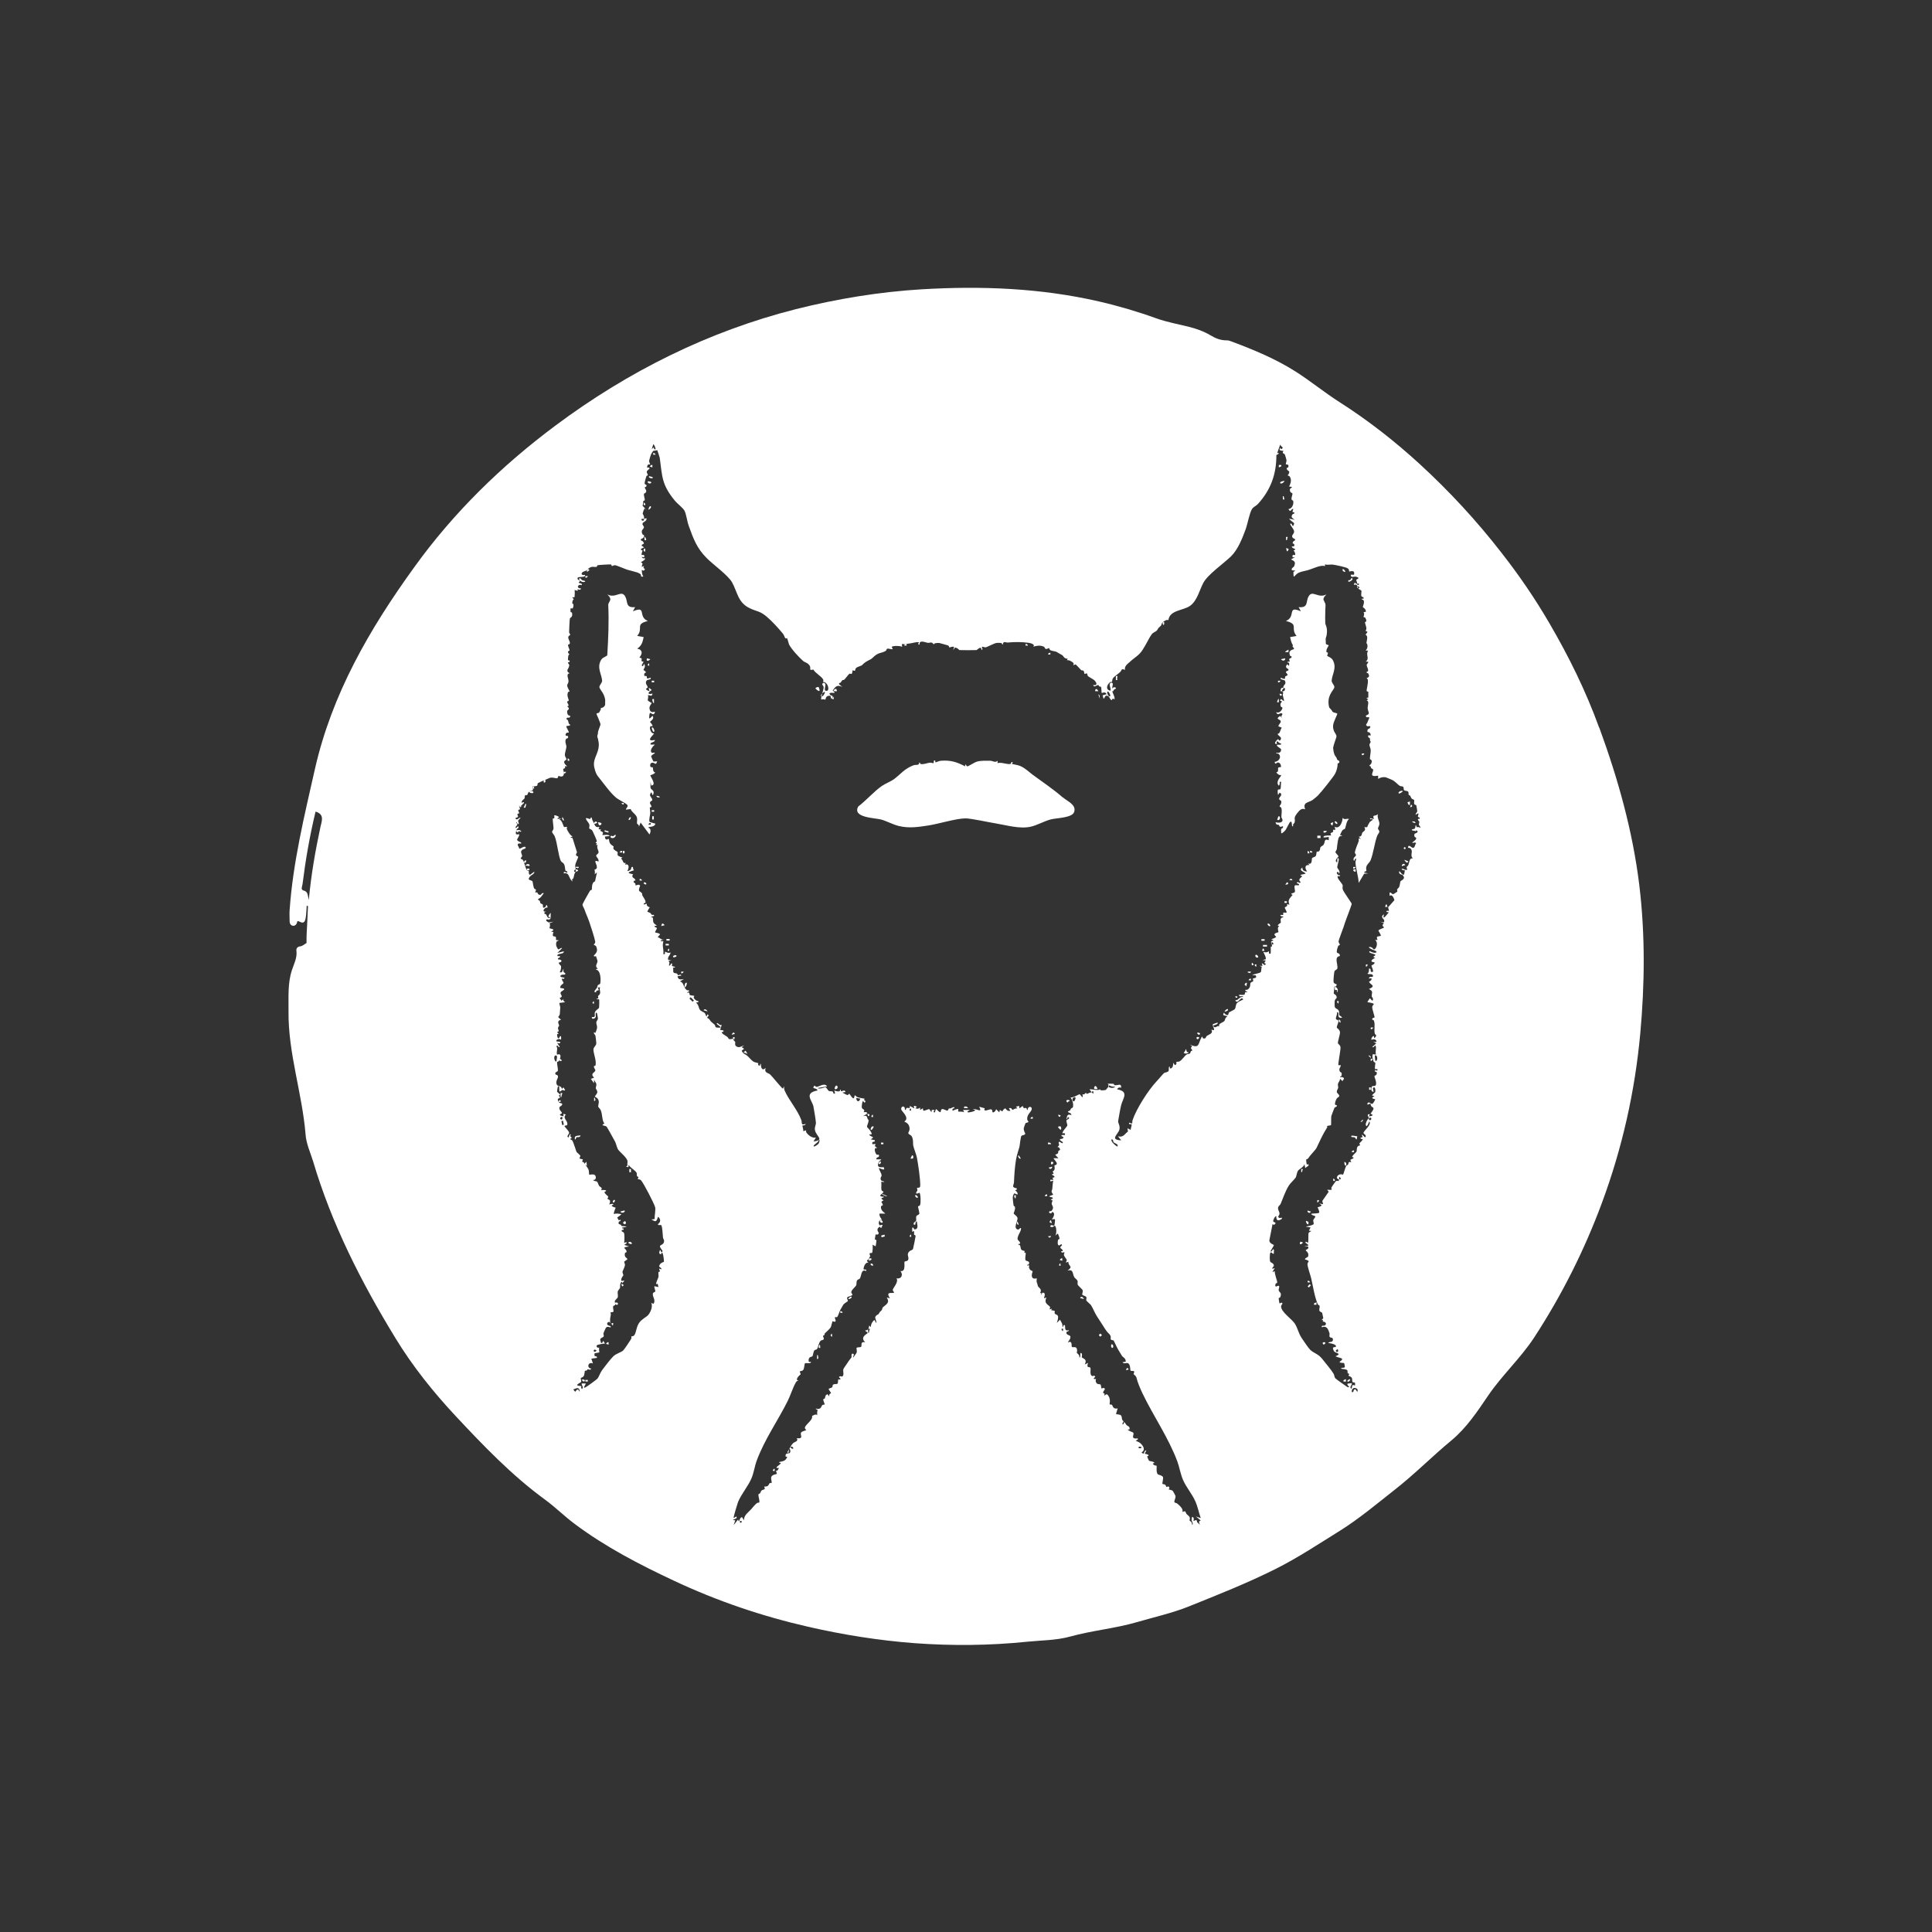<?xml version="1.0" encoding="UTF-8"?>
<svg xmlns="http://www.w3.org/2000/svg" version="1.1" viewBox="0 0 1200 1200">
  <rect x="0" y="0" width="1200" height="1200" fill="#333333" stroke="none"/>
  <defs>
    <style>
      .cls-1 {
        fill: #fff;
      }
    </style>
  </defs>
  <!-- Generator: Adobe Illustrator 28.7.7, SVG Export Plug-In . SVG Version: 1.2.0 Build 194)  -->
  <g>
    <g id="Warstwa_1">
      <g>
        <path class="cls-1" d="M542,692.3c-.5.5-.9.8-.7,1.5h1s-.2-1.5-.2-1.5Z"/>
        <path class="cls-1" d="M541.7,701.5c.2-.2,1.1-1.7,1-1.7-1.7-1.2-2.8,3.3-1,1.7Z"/>
        <path class="cls-1" d="M563.1,400c-.7-.2-1.3.3-1.5,1h1.5s0-1,0-1Z"/>
        <path class="cls-1" d="M538.7,691.8l.5,1.5c1.5-.5.9-1.5-.5-1.5Z"/>
        <path class="cls-1" d="M630.8,744.4l.2-2h-1c-.1.9,0,1.4.7,2Z"/>
        <path class="cls-1" d="M546.4,723.1c.3,0,1-1.2.7-1.5-.7-.7-2.1,1.5-.7,1.5Z"/>
        <rect class="cls-1" x="547.2" y="709.7" width="1.5" height="1"/>
        <rect class="cls-1" x="547.1" y="767.5" width="2.1" height="1.1" transform="translate(-188.1 177.9) rotate(-15.8)"/>
        <path class="cls-1" d="M549.2,742.5c.6.2,1,.7,1.9.4l-3.5-1.5c-.1.3,1.4,1.1,1.5,1.1Z"/>
        <path class="cls-1" d="M546.7,757.8c-.7.8.6,2.2,1.5,1.5.5-.5-1-2-1.5-1.5Z"/>
        <path class="cls-1" d="M659.8,783.1v-1.5c-.6-.3-1.7.8-1.5,1l1.5.5Z"/>
        <rect class="cls-1" x="682.7" y="828.6" width="1.4" height="1.4" transform="translate(-386.2 726.1) rotate(-45)"/>
        <path class="cls-1" d="M699.5,851.1l1.5-.5c-.5-1.5-1.5-.9-1.5.5Z"/>
        <path class="cls-1" d="M690.9,837.2c.8,0,.6-1.7.2-2-1.3-1.1-1.3,2-.2,2Z"/>
        <path class="cls-1" d="M631.6,758.8c-.1.9,0,1.7,1,2,.2-.6-.7-2.5-1-2Z"/>
        <path class="cls-1" d="M632.5,717.6c-.4.9.8,2.6,1.5,2,.1,0-1.3-2.4-1.5-2Z"/>
        <path class="cls-1" d="M598.8,688.3h2.5c-.5-1.3-3-1.6-2.5,0Z"/>
        <path class="cls-1" d="M653.4,759.8l-.7-2c-.5.5-.9.8-.7,1.5l1.5.5Z"/>
        <path class="cls-1" d="M658.8,786.1l-.2-1.5c-.5.5-.9.8-.7,1.5h1Z"/>
        <path class="cls-1" d="M670.8,806.2l2.5.7c-.6-1.2-1.5-2.1-2.5-.7Z"/>
        <path class="cls-1" d="M652.4,405.5c-.7-.2-1.3.3-1.5,1h1.5s0-1,0-1Z"/>
        <path class="cls-1" d="M637,400v1h1.5c-.2-.7-.8-1.1-1.5-1Z"/>
        <path class="cls-1" d="M722.4,388.1h.5c1.1-2.5-1.6-2.5-.5,0Z"/>
        <path class="cls-1" d="M736.3,651.6c.4.9-1,2.1-1,2.2,0,.9,2.9.7,3-.2-1.8.2-1-1.7-2-2Z"/>
        <path class="cls-1" d="M694.1,419.9c-.1,0-.7,0-1,0v2.5h1c-.6-.7.1-2.4,0-2.5Z"/>
        <path class="cls-1" d="M680.2,429.3h2c-.8-1.6-1.9-2-2,0Z"/>
        <path class="cls-1" d="M682.2,431.3l1,3c-.4-1,.3-2.6-1-3Z"/>
        <path class="cls-1" d="M640,694.8h1.5s0-1,0-1c-.7-.2-1.3.3-1.5,1Z"/>
        <path class="cls-1" d="M743.7,641.9c.6,1.3,2.2.7,1.5-.2,0,0-2-.9-1.5.2Z"/>
        <path class="cls-1" d="M743.2,644.9c.5,1.5,2-.3,1.5-.7-.2-.2-1.9-.3-1.5.7Z"/>
        <path class="cls-1" d="M690.6,429.3c1.3.4.8-.5,1.2-.8.3-.3,1.3-.7,1.3-.9.1-1.3-3.2-1-2.5,1.7Z"/>
        <path class="cls-1" d="M651.4,725.1c.6,2,2.6.3,2-.5,0,0-1.4.7-2,.5Z"/>
        <path class="cls-1" d="M652.9,723.1c.5.5,2.3-.9.7-1.5-1-.4-.9,1.3-.7,1.5Z"/>
        <path class="cls-1" d="M650.9,709.7v1h2c-.3-1-1.1-1.1-2-1Z"/>
        <path class="cls-1" d="M648.9,742.9h1.5s0-1,0-1c-.7-.2-1.3.3-1.5,1Z"/>
        <path class="cls-1" d="M679.7,675.2c-.6,1.6.7,1.3,2,1.2-.3-1.1-1.4-2.8-2-1.2Z"/>
        <path class="cls-1" d="M657.4,700.5l1.2,1.2c.9-.1.5-1.8.2-2-.4-.3-2-.1-1.5.7Z"/>
        <path class="cls-1" d="M663.1,684.9c0-.8,1.2-.9,1.2-1,.7-1-3.7-1.2-1.2,1Z"/>
        <path class="cls-1" d="M660.1,495.3c-6.5-5.6-11.9-9.1-18.7-14.1-2.4-1.8-4.7-4.2-7.9-5.5-1.6-.6-3.3-.8-5-1.2,0,0,.6-.9.5-1-1-.8-1,.9-1.3,1-2.1.5-5.8-1.3-8.1-.5v-1.5c-1.5,1.5-2.9,0-4.7,0-2.2,0-5.9-.1-7.9.5-1.8.5-4.3,2.3-6,3-.7.3-1.7-2.8-1.5,0-5.2-2.7-8.9-3.9-14.9-3.5-1.2,0-3,1-3.5,1-.3,0-.1-.9-.2-1-1.2-1-.9,1.4-1,1.5-.2.2-1.6-.4-2.2-.3-1.6.1-3.5,1.1-5.5.9-1.2,0-.3-1.1-1.2-1-.1,2.1-2.1,1.2-3.5,1.7-5.5,2-7.9,5.3-11.9,8.4-2.4,1.8-5.4,2.8-7.9,4.5-4.9,3.4-9.7,9-14.6,12.7-4,7,10.3,7.1,14.1,8.1,3.6,1,7.1,3,10.9,4,6.5,1.6,12.1.7,18.6-.3,6.4-1,17-4.3,22.9-4.4,3.5,0,14.3,2.4,18.7,3.1,6.8,1.1,14.9,3.6,21.8,2.1,4.1-.9,8.5-3.5,12.4-4.5,3.5-1,13.5-.9,14.7-4.7,1.4-4.5-4.1-6.5-7-9Z"/>
        <path class="cls-1" d="M658.8,692.8l-1.5-.5c0,1.4,1,2,1.5.5Z"/>
        <path class="cls-1" d="M567,719.6c.3-.2.6-2.1-.5-2l-1,2c.4,0,1.3.1,1.5,0Z"/>
        <path class="cls-1" d="M423.1,604.5c.7.2,1.3-.3,1.5-1h-1.5s0,1,0,1Z"/>
        <path class="cls-1" d="M437,627.5l2.5.7c-.6-1.1-1.9-1.9-2.5-.7Z"/>
        <path class="cls-1" d="M425.1,613.4c1.1-.4,1.6-1.9,1.5-3-1.5-.4-1.3,2.1-1.5,3Z"/>
        <rect class="cls-1" x="404.7" y="507.7" width="2" height="1" transform="translate(-103.3 912.8) rotate(-89.9)"/>
        <path class="cls-1" d="M409.7,494.8c-.1-.1-1.6-.6-2-.5.2,1,1.1,1.1,2,1,0-.2,0-.4,0-.5Z"/>
        <rect class="cls-1" x="404.8" y="503.2" width="1.5" height="1"/>
        <path class="cls-1" d="M418.2,594.5c.4.3,2-.2,2-.7,0-1.2-3-.1-2,.7Z"/>
        <path class="cls-1" d="M406,454.6c1.1-.3-.2-2.4-.3-2.5-1.8-1.6-.3,2.6.3,2.5Z"/>
        <path class="cls-1" d="M411.2,573.7l-.5,1.5,2-.5c.2-.3-.9-1.3-1.5-1Z"/>
        <rect class="cls-1" x="414.2" y="586.1" width="1" height="2" transform="translate(-173.4 1000.4) rotate(-89.9)"/>
        <rect class="cls-1" x="414.7" y="583.1" width="1" height="2" transform="translate(-169.9 997.9) rotate(-89.9)"/>
        <path class="cls-1" d="M414.7,590.6h1l-.2-1.5c-.5.5-.9.8-.7,1.5Z"/>
        <path class="cls-1" d="M516.9,830.3l-.2-2c-1.1.8-1,1.5.2,2Z"/>
        <path class="cls-1" d="M521.9,814.4v1s1.5,0,1.5,0c-.2-.7-.8-1.1-1.5-1Z"/>
        <path class="cls-1" d="M526.8,806.9c.9.1,2.7-.8,2-1.5-.4-.4-1.8.8-2,1.5Z"/>
        <path class="cls-1" d="M508.5,837.2h1l-.2-2c-.8.5-.9,1.1-.7,2Z"/>
        <path class="cls-1" d="M507.5,841.7v2.5c1.4-.4.5-1.4.5-2.5h-.5Z"/>
        <path class="cls-1" d="M570,743.9c.5-.5-1-2-1.5-1.5-.5.5,1,2,1.5,1.5Z"/>
        <path class="cls-1" d="M518.4,676.4c1.6.6,2.4-1.2,1.5-2-.8-.7-1.6,1.1-1.5,2Z"/>
        <path class="cls-1" d="M540.7,785.4c0,.3,1.2,1,1.5.7.7-.7-1.5-2.1-1.5-.7Z"/>
        <path class="cls-1" d="M541.2,781.6h-1.5s0,1.5,0,1.5c1-.5,1.8-.3,1.5-1.5Z"/>
        <path class="cls-1" d="M519.9,429.3l-.5-1.5c-2.4.7-2.1,1.8.5,1.5Z"/>
        <path class="cls-1" d="M456.1,645.7l.2-1.5h-1c-.2.7.2,1,.7,1.5Z"/>
        <path class="cls-1" d="M516.9,434.2h1l-.2-1.5c-.5.5-.9.8-.7,1.5Z"/>
        <path class="cls-1" d="M454.4,642.7l2-.5c-.5-1.6-1.4-.7-2,.5Z"/>
        <path class="cls-1" d="M566,768.2l-.2-1.5c-.5.5-.9.8-.7,1.5h1Z"/>
        <path class="cls-1" d="M508.5,426.8c-.5-.3-2,.3-2,.7,0,.4,4,4,2-.7Z"/>
        <polygon class="cls-1" points="461.8 653.6 464.3 654.6 463.1 652.6 461.8 653.6"/>
        <rect class="cls-1" x="812.2" y="797.4" width="1.9" height="1" transform="translate(-324.2 863.1) rotate(-47.7)"/>
        <path class="cls-1" d="M811.2,758.3c-.3.4.7,2.8,1.5,2,0,0,0-1.2,0-1.4,0,0-1.4-.6-1.4-.6Z"/>
        <path class="cls-1" d="M817.7,810.4v-1.5c-1,.5-1.8.3-1.5,1.5h1.5Z"/>
        <path class="cls-1" d="M823.1,833.8c-.2-.2-1.9-.3-1.5.7.5,1.5,2-.3,1.5-.7Z"/>
        <path class="cls-1" d="M812.2,751.9c-.6.8,1.4,2.5,2,.5-.6.2-1.9-.6-2-.5Z"/>
        <path class="cls-1" d="M812.2,795.5v1s1.5,0,1.5,0c-.2-.7-.8-1.1-1.5-1Z"/>
        <path class="cls-1" d="M835,721.6c0,.9-.1,2.2,1,2.5.4-1.3.4-1.9-1-2.5Z"/>
        <rect class="cls-1" x="850.4" y="675.4" width="1" height="1.5"/>
        <path class="cls-1" d="M818.2,745.4v1.5c.7-.2,1.1-.8,1-1.5h-1Z"/>
        <path class="cls-1" d="M828.1,732v1.5s1,0,1,0c.2-.7-.3-1.3-1-1.5Z"/>
        <path class="cls-1" d="M838.5,856.6c0,0-2.2.7-1.5,1.5.5.5,2-.9,1.5-1.5Z"/>
        <path class="cls-1" d="M794.8,507.2c-.9-1-1.2,1.3-1.5,2,1.6.8,2-1.4,1.5-2Z"/>
        <path class="cls-1" d="M831.3,623.3l.2-1.5h-1c-.2.7.2,1,.7,1.5Z"/>
        <path class="cls-1" d="M834,353.3c-.3,1.6.2,1.5,1.5,2,.4-.5-.8-1.8-1.5-2Z"/>
        <path class="cls-1" d="M828.8,468.5c-1.9-5.5.3-10.2-.8-15.5-.3-1.3-1.8-3.7-1.7-4.6.1-1.3,2.4-2.3,1.7-5.3-.7-3-3.6-4-4.1-5.3-.5-1.2.3-2,.1-2.4-.1-.3-2-1.1-2.2-1.2-.5-.4-.6-1.3-1.1-1.6-.5-.2-1.3.4-1.5.2-.2-.1.6-1.8-.6-3.7-1.5-2.4-2.1-4-3.5-6.4-.9-1.6-3.7-4.5-4.2-5.8-.4-1,.4-2.3.3-2.4-.1-.1-.9.3-1.5-.3-1.6-2-.2-3.9-.6-5.7-.3-1.5-1.9-2.6-1.9-2.7,0-.6.7-2,.5-2.2,0,0-1,0-1.5-.3-1.9-1.3-.3-5.5-.5-5.7-.1-.1-1.1-.2-1.5.4-.3.6,0,1.3-1.5,1.9,2.1.5.1.7.1,1.5,0,.3,1.2,1.3.9,1.7-.4.5-4,.5-2.4,4.2.2.4,1.2,0,.9,1-.4.9-2.3.2-1,2.5l-1.5.3c-.2.8.7.3.9.6.3.5,0,1.3.1,1.9l-1.2-1c-1.9,2.2.6,2.8.7,3,.7,1.1-1.4,1.1-1.5,1.7-.1.6,1.2,1.3,1,2,0,.4-1.1.5-1.4.9-.3.4,0,1.2-.2,1.3-.5.5-2.4-.6-2.5-.5-1.2,1.1,2.2,1.2,2.5,1.8.9,2.2-.4,2.2-.9,3.5-.2.4,0,.9-.1,1.1.3,0,.7,0,1,0,.2,1.5-.5,2.2-2,2,1.7.9.5,1.1.7,2.5.2,1.1.5,2.2.8,3.2-.8,1-1.7-2.3-2.5,0-.2.5,1,0,1,.5,0,.9-1.4,1.3-.5,3.3.2.5,1.2.2.9,1.1-.5,1.6-2.2,3.2-3.9,2.3,1.4,3.1,2.5-.6,4,1.2-.7,1.5-1.2,1.3,0,2.7l-1.5-1.5c-3.5,2.2.2,1.9.4,3.3.2,1.1-1.6,2-1.4,3.2l2,.7c-.6,1.1-.9,2.3-1.5,3.4-.2.4-1,.3-1,.6.1,1.2,3.7,2.1,1.2,4.2l-1-1c-.9.6-3.2,3.1-.7,3l-.2-1.5c1.3-.3,1.2.6,1.3.6.7.4,2.9,1,.7,1.4-.6.1-2.1-.5-1.7.7,0,.2,2.5,1.8,2.5,2,.2,2-1.2,2.6-3,2.2-.1.9.9.2,1.5.8,2.1,1.9-.1,4.9-2.5,4.9.5,2.2,1.1.5,1.8.4,1.4-.2,2.2,1.4,2.2,2.6,0,.5-1.3.1-1.8.7-.3.3.6,2.7-1.2,2.8.8,1,1.6,1.9,3,1.7.5.6-3,3.1-2,5.7.7,2.1,1.4-.2,1.1-1.5h1c-.4,1.2,0,3.4-.5,4.4-.3.6-1.1.2-1.4.4-.6.5-.2,2.6-.1,3.4l1-1.5c2.4,1.1-.2,2.8-.3,3.7-.1,1,1.3,1.2,1.3,1.6.4,1.9-1,2.4-1,3.4,0,.2.8,0,1.1,1,.5,1.6,0,3.7,0,5.4,0,.6.7,1.2.7,2,0,1.9-3,1.7-4.3,1.3.2,1.9,1.6,1.5,1.9,1.6.7.5.2,2,2.6.8.6,1.4-.9,1.4-1,1.8-.2.8,0,1.8,0,2.6.4.5,2.2-1.4,2.5-1.7.6-.7,2.6-5,3-5.2,1.9-1.3.4,3.7,2,2.5-.7-1.1.6-1.5.8-2.3.7-2.3-1.1-2.2,1.6-5.7,1.4-1.7,2.7-3.4,5-2.4-1.8-4.4,2.1-4.2,4.4-5.7.9-.6,2.7-2.1,3.5-2.9,1.9-1.9,9.6-11.5,10.7-13.6,1.4-2.8,2.1-6.5,1-9.5-.4-.9-1.2-1.6-1.5-2.5Z"/>
        <path class="cls-1" d="M831.6,633.2c-.1.9,0,1.7,1,2,.1-.9,0-1.7-1-2Z"/>
        <path class="cls-1" d="M836,858.1v-1.5c-1,.5-1.8.3-1.5,1.5h1.5Z"/>
        <path class="cls-1" d="M807.7,771.2c-1.4,3.1,1.9.9,1.5.5l-1.5-.5Z"/>
        <path class="cls-1" d="M851.4,659.1c.7-.2,1.1-.8,1-1.5h-1s0,1.5,0,1.5Z"/>
        <polygon class="cls-1" points="808.7 728 809.2 726.1 808.2 726.1 808.2 728 808.7 728"/>
        <path class="cls-1" d="M993.2,451.8h0c-8.2-22.6-18.8-44.1-30.9-64.8-8.9-15.3-18.9-29.9-29.8-43.8-15.3-19.7-32.1-37.9-50.5-54.8-15.6-14.3-32.2-27.3-50.1-38.7-9.4-6-18-13.1-27.3-19-12.3-7.8-25.8-13.4-39.4-18.5-1.1-.4-2.3-.9-3.4-.8-3.7,0-6.7-1.2-9.9-3.1-4.2-2.5-8.9-4.2-13.8-5.4-6.5-1.6-13.1-2.8-19.4-5-11.9-4.3-24.1-7.9-36.3-10.7-36.2-8.3-73-9.7-110-7.5-26.4,1.6-52.4,5.9-78,12.3-54.7,13.9-104.3,38.7-149.5,72.4-33.5,25-63.2,54-87.6,87.9-27.7,38.3-51.2,78.7-61.8,125.8-6.5,28.8-13.5,57.4-15.6,87-.2,2.4,0,4.8,0,7.2,0,1.2.5,2.4,1.9,2.7,1.2.2,1.9-.4,2.5-1.4.3-.6,0-2.1,1.6-1.2,3.5,1.9,3.7-.9,4.1-3.1.3-2.2.3-4.4.5-6.7.3,0,.5.1.8.2-.2,3.6-.3,7.2-.5,10.8-.2,4-.5,8.1-.4,12.1-1.4,1-2.9,2-3.8,2.1-1.6,0-2.7,1.2-2.5,2.6.6,4.5-1.5,8.2-2.8,12.2-2.7,8.2-2,16.9-2.1,25.4-.3,26.1,8.5,50.9,10.6,76.7.4,5.6,2.9,11,4.6,16.4,11.6,39.2,30,75.3,51.2,110,10.6,17.4,23.4,33.4,37.3,48.3,17.4,18.6,35,37,55.7,52.1,6.4,4.7,12,10.3,18.3,15,19.1,14.3,40.3,25.3,61.9,35.4,26.6,12.5,54.3,21.9,83.1,28.5,21.8,5,43.8,8.5,66.1,10.2,23.3,1.7,46.7,1.5,70-.9,8.9-.9,17.9-.8,26.7-3.2,13.7-3.8,27.9-5,41.6-9,10.6-3.1,21.5-5.5,31.8-9.6,18.2-7.3,36.4-14.5,54-23.3,14-7,26.9-15.6,40.1-23.8,12-7.5,22.9-16.7,34.1-25.5,12.4-9.7,23.3-20.8,35.4-30.8,9.1-7.6,15.8-17.6,22.5-27.5,8.6-12.7,20.1-23.2,28.6-36.1,17.3-26.5,31.4-54.6,42.3-84.1,12.5-33.8,20.4-68.9,23.7-104.9,2.8-30.7,3.1-61.4-.6-92.1-4.1-33.6-13.2-66-24.8-97.7ZM199,513.8h0c-3.1,14.5-5.7,29.1-7.2,45.2-.8-3.1-.4-5.2-3.3-5.9-1.9-.5-.8-2.6-.6-3.9,1.9-15.2,4.5-30.2,8.1-45.1,5.8,1.7,3.8,6,3,9.7ZM844.5,365.2h-1.5s0-1,0-1c.7-.2,1.3.3,1.5,1ZM844,362.3v1c-.7.2-1-.2-1.5-.7l1.5-.2ZM405.7,275.9c.7,0,1.6,2.8,1.5,3-.9,1-1-1-1.2-1l-1.2,1,1-3ZM349.2,693.8c.2.2.3,1.9-.7,1.5-1.5-.5.3-2,.7-1.5ZM348.7,696.3l1-.2.5,2.5-1,.2-.5-2.5ZM359.1,863c-2.1.2-1,3-3,0,2.1-.9,3.9-1.7,4,1.5l-1-1.5ZM430.2,622.2l-2-2,.8-.8,2,2-.8.8ZM460.1,945.8c-.3,0-.6-.3-.6-.6s.3-.6.6-.6.6.3.6.6-.3.6-.6.6ZM489.6,902.7l.7-3c.8.7,1,3.2-.7,3ZM492.6,899.8c-.3.3-1.5-.4-1.5-.7,0-1.4,2.2,0,1.5.7ZM539.7,827.8h-.5s0-2.5,0-2.5c.3,0,.9,0,1,0,.2.2-.6,1.9-.5,2.5ZM660.1,826.8c-.5-.5-.9-.8-.7-1.5h1s-.2,1.5-.2,1.5ZM709,898.8v.5c-2.5,1.1-2.5-1.6,0-.5ZM843,864.5l-1-1.5c-1.4-.4-1.2,1.3-1.5,1.5-1.5,1.2-1.2-2.7,1.1-2.4,1.4.2,2.1,1.1,1.4,2.4ZM880.7,513.6c-1,1.1-.8-1.3-1.5-1,0,3.1-1.5,2.1-2,2.5-1.5,1.1,2.6.6,2.2,1.5l.2-1c2.5,1.4-1,2.1-1,2.3-.7,2.2,1,2.3,1,2.5.3,1.2-1.6,2.1-2.5,3,.9.6,1.7-.9,2.5.5-.9.6-.6,2.4-1.8,2.7-1.1.2-2.5-2.3-3.2-.7-.3,1.2.8.4,1.5,1.1,2,1.9-.7,4.2,1.5,6.1-2.3-.3-2.1,2.4-2.9,4.3-.5,1.1-1.6.4-.6,2.7-1.5.7-2-.6-3.5-.5,0,1.1,1.9.9,2,1,0,0-.4,2.4-.5,2.5-1,1-2.2-1.7-3-2-.6,2.2,1.7,1.9,2.3,2.6,1.9,2.3-1,2.9-1.6,3.8-.1.3-.4,2.6-.7,3.3-.3.7-1,1.1-1.3,1.6-.2.4.3,1.1.1,1.4,0,.1-2.4,1.6-2.6,1.6-.9,0-1.2-1.3-2.2-1v2c1.6-1.1,2.5,1.1,3,2.7l-3.9,4.4c-.1.4.7,1.7.4,2.4,0,0-1.3-.8-1.5.5l1.5.3c-1.4,1.6-4.2,5.6-3,1.2-2.6,1.5,0,3.1,0,3.3.7,2.4-.8,1.6-2.5,1.2l2.5,1c-1.9,1.7,0,2.2,0,2.7,0,.3-3,1.1-3.4,1.8-.2.3,1.7,2.6,1.4,3.4-2.3.6-2.9,0-2,2.5h-1.5c1.9,1.4,1.2,5.2-.7,6-.2,0-1.4-2.2-3.2-1.5.4,1.1,4.1,2.1,4.5,2.5.6.6,0,1-.8,1-1.5,0-3.1-1.1-3.2-1-1.3,1.2,3.2,1.6,3.5,2.2.4.9-2.7,1,0,2-2.3.9-3.7,2.5-.5,2.7.5,1.2-1.9,1.7-1.9,2.2,0,.2,1.3,2.6,1,3.7-2.8.7-.3-2.1-2.5-2,0,1.3.1,2.4-1,3.2,1,.6,3.5-.4,3.5,1.5,0,1-2.7-.2-2.5,1.5l1.5-.2c.6,1.3-1.5,2.1-1.5,2.2.9,2,4.7,2.4,0,4.5,3,1.7,1.6,2.1,1.7,4.5,0,.5.9,1,.8,2-.3,1.9-1.4-.6-2-.7l-1.5,2.2c0,.4,4,.5,4,1.5,0,.1-1,.7-1,1.9,0,1.1,1.5,5.7,1.5,6-.2.8-1.7.3-1.5,1.5,0,.4.8,0,1.1.9.9,2.3-.2,5.8.6,8.2,0,.2,1.9.5-.4,2.6l-.3-1.5c-1,.4-1.7,1.4-1.5,2.5,3-1.6,4.8,2.5,1,1l2,1.2-2.5,2.2c1.2.9,1.7-1.9,2.2-.5.5,1.3-.5,3.7.2,5.2l-2-.2c-.6,1.6,0,3.1.5,4.6.1.4.9.3,1,.7.2.9-.6,3.1,0,4.1,0,0,1.4-.6,1.4.3,0,.9-1.4.2-1.5.2-.7,1.1.9,1,1,1.3.4,2-1.2,1.9-1.4,2.4-.2.5,1.5,3.5.9,5.4-.4,1.2-1.7.5-2.3.9-.7.5-1.1,3.7.9,3.4l-.5-2.2c1.5-1.8,1.7,1.4,1.5,2.4,0,.2-1.8,1.5-2,2.1l1.5.5c-3.4,1.6.6,1.6.5,2-.3.6-1.3,2.6-1.8,2.7-1.3.3-2-1.9-3.1-.2-.3,1.6,1.4-.2,2,.2,0,0,.1,1.2.5,1.6.3.4,1.2.5,1.3,1.3,0,1-1.4,2.5-1.8,3.3-.1.3,1.6,0,1,1.2l-2,.5.5-1.5c-2.1.1-1.1,1.1-.5,2.5,2.2-1.3,1.7,2.2,0,1-.1,0,0-.8,0-1-1,.6-2.2,3.1-2,4.2.5,2.4,2-1.8,2.2-2.2,1.7,2.1-3.7,6-3.6,7.2,0,.6,1.5,1.1,1.4,2-.4,2.1-1.7-1.5-2.5-.7,1.2,2-.3,1.3-.5,1.5-.9,1.1.9.9,1,1,.5.6-1.7,2.2-1.9,2.6-.2.5.5,1.1.4,1.3,0,0-1.1.2-1.5.7-.9,1.1-.4,2.8-.8,3.3-.5.8-2.1,1.7-2.7,3.2,2.5.6-.7,1.4-1,1.8-.2.3.6,1.3.5,1.4-.1.1-1-.2-1.4,0-.4.3-.3,1.2-.6,1.5-.3.4-.9.5-1.2,1-.6,1-1.6,5-1.9,5.3,0,0-1.2-.3-1.8-.2-2.5.6-2.6,3.2-.6,3.1,0-.5-.2-1.4.2-1.5.5.5.9.8.7,1.5-.3,0-.7,0-1,0-.2,1.9-.8.5-1.9,1.1-.2.1-2.7,3.6-2.8,3.9-.5,1.2,1.7,1.8-2.7,1.5l1,1.2-3.9,5.6c-.4,1.5,2.1,2.9-2,1.6l1.5,1.2c-.5,1-2.4,1.1-2.5,1.3-.1.1,1.2,2.2,1,3.2-.2.8-4.1.5-5,.8,0,.9,2.4,1.3,2.5,1.5.4.6-1.1,1.8-1.2,2.4-.2.8.5,1.8.2,2.5-.4.8-3.9,1.3-4.9,1.6l3,.5-1,2,1.5.2c-.6.6-1.4.4-1.8,1.5-.1.4,0,4.8-.2,5.7-.2.2-1.3-.7-1.5-.5-.9,1,2.1,1.3,1.5,2.5l-2.5.3,2.5.2c.7,1.6-1.4,1.8-1.5,2.2,0,.6,2.2,1.3,1.5,3.9-.2.6-1.9.9-2,1.8,4.1,1.3,1.5,1.3,1.6,3.1,0,1.6,1.8,6.6,2.3,8.7,1,4.5,2.3,12.2,4.1,16.1.2.5,1,.5,1.1,1,.3,1-.4,2-.1,3,.3.8,1.3.8,1.7,1.3,0,.1.7,3,.7,3.2,0,.5-1.1,1.1-.9,1.3.1.2,1.5-.4.5,1,1.5-.2,2.9,1.3,1.5,2.3-.8.6-2.4-.4-2,1.2,3.1-1.2,4,1.2,4.8,3.8.2.6-.4,1.6.2,2.3.3.5,2,0,1.9,1.6,0,2-2.3.9-2.9,2.1,1.1,0,6,.9,4.5,2.5-.1.2-2.8-.7-.9,2.6.7,1.2,5.4,1.3.9,3.1,2.1,1.3,6.5.8,2.5,3.5.5,1.1,2.6.1,3,1.1,0,.2.4,2,.3,2.1-.6.9-2.3,0-2.3,1,.9.3,3.3.2,3.9,1.1.2.4,0,1.1.1,1.5.2.5.9.4,1,.7,0,.3-.5,1-.4,1.1,0,.1,1.4.4,2,1.3.5.7,0,2.2.6,2.7.7.5,1.8-.7,1.4,2.1-2.4-1-1.4.5-2.2,2-1.7-1.1.6-2.1.2-3.5-2.6.4-3.9-.2-1.5,2.5-.4,0-.8,0-1.1,0-.4-.2-7.3-5.1-7.6-5.5-.6-.7-.6-1.9-1-2.7-1.9-3.1-4.8-6.3-7.1-9.3-2.7-3.4-5.3-3.5-7.6-5.8-1.2-1.2-4.1-5.6-5.2-7.2-2-3-2.4-5.9-4.1-8.7-1.8-3.1-8.9-7.5-8.7-11.1,0-.7,1.7-1.9.2-2.2-.2,0-1.1.6-1.2.5-.1-.1-.5-3-.5-3.2,0-.3.8-.3,1-.7,1.2-3.1-.8-2.8-1-4.4-.1-.9,1-2.6-.2-2.7-.5,0-2.6,1.6-1.7-1.2.1-.4.8-.3,1-.7.2-.8-1.8-5.7-1.5-7.1l-1.5.5,1.5-2.5-1.5.5c-.3-1,1-1.3.9-2.1-.1-1.4-1.8-1.7-2.2-2.3-.5-.7-.4-4.7,0-5.5.6-1.1,1.3.9,2.2.5-.1-.6.2-2.3,0-2.5-.9-1.1-1,1.9-2,1-.2-.2,2.2-3.5,2-3.9-.2-.3-2.7-.9-2.8-2.8l2-10.2.8.5c2.6-1.5-.3-1.6-.4-2.2-.1-.7.9-3.1,1.9-3.3-.1,3.2,1.4,3.2,3.5,1.7.2-1.4-.8-.2-1.5-.5-1.7-.7,0-1.6,0-2.5.2-1.4-1.3-2.6-.8-4.2.3-.9,1.2-1.3,1.5-2,1.5-3.5,2.9-7.9,5.1-11.4.9-1.5,3.4-3.7,4.2-4.9.7-1.1.7-3.2,1.5-4.3.8-1.2,3.7-2.3,4-4.2l.5,2.5,2-1.5c.4-1.6-.7-.5-1-.7-.2-.1-.5-3-.4-3.1,0-.2.9-.2,1.1-.6,1.5-2.3,4.5-5.1,5.3-6.6,2.2-4.5,3.7-8.2,6.6-12.7.2-.3-.2-.9,0-.9.4-.3,2.2-.3,2.4-.6.2-.2,0-4.8.2-5.6.1-.4,1.8-4.8,1.9-5,.5-.8,2.1-.8,1.4-1.8,0,0-.9,0-1-.4-.2-.7.4-2.5.8-3.2.5-1.1,1.8-1.6,1.8-1.8.2-1.4-1.5-1.8-1.5-2.9,0-.8.7-1.7.9-2.6,0-.7-.3-1.4-.2-2.1.2-1.2,1.4-2.1,1.3-3.4l1.5,1.5,1-1.5c-.3-1.1-1.5-1-2.5-1,0-.9.9,0,1-1.2.3-2.1-.7-1.6-1-2.1-1.1-1.9.3-2.4.5-4.1-.4,0-1.4.1-1.5,0-.4-.5,1.5-9.6,1.3-11.2-.2-1.5-1.5-1.8-1.6-2.5-.1-1.1,1.3-5.4,1.3-6.5,0-1.9-2-2.9-2-3.1-.1-1.2,1.3-3.4,1-4.3-.2-.6-1.2-.6-1.4-.9-.7-1.1,1.1-3.1.4-4.4,2.4,0-.6,3.4,2.7,3.5,1.6,0-.9-1.4-1-1.5-.5-.8,0-2-.5-3-.5-1.1-2.2-1.1-2.5-2.5-.1-.5-.1-3,0-3.5.3-1.4,1.1-1.5,1.1-1.6.7-2-1.6-2.6-1.7-3.1,0-.2.4-3.8.4-4,.1-.4.5-.3.9-.2,0-.3.8-1.1.5-1.4-.2-.2-1.6-.3-1.9-1.4-.2-.8.3-6.1.6-6.9.1-.3,1.6-1,1.7-1.4.7-2.4-2.3-7.3,1.6-7.9.1-1.9-1.3-1.5-1.8-2.2-.4-.7.4-3.2.8-4.1.2-.4,1-.4,1-.6,0-.7-.8-1.3-.8-2,0-1.1,2.6-7.5,3.1-9.1,1.1-3.6,2.3-6.5,3.5-9.8.3-.9,1.5-4,1.6-4.5,0-.7-5-7.2-5.6-9.1-.3-1.1,0-1.7,0-2.4-.4-1.6-3.9-4.5-3.1-5.9,0,0,1.4.7,1.5-.5-1.5.5-2.8-1.8-1.7-2,1.3-.3.4,1.6,1.2.7.5-1.4-1.2-2.9-1.3-3.4-.2-1.1,1.4-4.9.8-5.7-1.6-1.3,0,3.9-1.5,2-.9-1.1,1.3-2.9,1.4-3.2,0-.8-1.7-2-1.8-2.6-.1-.7.7-1.3.8-2,.2-1.7.4-3.8.7-5.2.3-1.4.6-3.3,2.4-2.9.2-.9-.8-.3-1-.5-.2-.3,1.1-2.7,1.5-3.2.3-.4,1.2-.5,1.4-.8.7-1,.8-4.8,2.6-6.1-1.6-.5-2.7.8-4-.7,0,2.6-1.9,7.3-5,5.5,1.1,3.1,0,1.5-1,2,0,0,.4.8,0,1.2-.9,1-2.1,0-1.1,2.2-.9,0-4,0-4.5.5-1.5,1.5,2.8.3,3,.5v2c-3.2-1.4-2.1,1.4-3.3,2.9-.5.6-1.4.8-1.9,1.5-.2.3,0,1.2-.5,2-.9,1.2-1.6.5-1.7.6-.3.4-.2,2.1-.7,2.8-.4.6-1.8.8-2.2,1.2-.5.6.4,4.5-2.6,3.4l1,1c-3.1-.4-3.1,2-1.5,4-1.7,0-3.1-.6-3-2.5-2.4,1.9.5,2.3,2,3.7,0,.6-5.5.7-2,1.7-1.2,1.3-3,2.1-1,3.7-1.2,1.6-1.6-1.4-2.5.7.4,0,1.4.4,1.5.8.1,1.1-2.1-.1-2.7.7-.6.8.5,3.4,0,4-.5.7-3.8.9-1.3,1.7-1.8,2.1-3.3,3.3-2,6.2-2.4-1-1,0-1.6.8-.3.4-1.2.5-1.3.9-.1.5,1.6,2.7,1,3.2-.2.2-1.6-.3-1.9,0-.2.2.1,1.1-.1,1.3-.3.3-1.3,0-1.4,0-1.4,1.1,1.7.7,1.5,1.5-2.7.3-1.3,2.8-1.6,3.4,0,.1-1.8,1.1-1.9,1.8l1,.2c-1.7,1-.4,3.8-.5,3.9,0,.1-2.3.4-2.5,1.3-.2.7,1.2,1.4,1,1.7,0,.1-2.1,1.4-3.1,1.2l1.6,1c-2.8.2-1.1,2-1,3.5,0,.3-.8.1-.8.4-.1,1.2.1,2.9-.1,4.2-1.4.3-1-.5-1-1.5-1.2.9-2,.8-3.5.5.5,1.5,1.7,2.8,1.5,4.5l-2,.5,2,.3c-1.9,2.4.1,1.6,0,2-.7,2.1-1.5-.5-2.5-.2l.5,1.5h-2s1.5.5,1.5.5c-.3.7-.3,3-.6,3.4-.4.6-4.5,1.3-5.4,1.8l2.2.2c1.3,2-1.5,1.7-1.7,2-.2.2.4,1.1.2,1.5-.3.6-1.4.7-1.6,1.1-.6,1,.3,2.7-1.8,4.2-.4.3-1.2.1-1.3.2-1.1.9,1.3.8,1,1.5-2.1-.6-1.2,1.3-1.8,1.5-.6.2-2.4.2-3.2,0-.5,2,2.2.2,2.5,1.5-2.4-.5-2.8,2.1-5,2,1.7,3.2,3.5-3.3,5-.5-1,.4-3.2,1.5-3.8,2.1-1,1.1-.8,3-1.4,3.8-.4.6-3.3,1.8-3.6,2.1-.7.8,0,2.8-2.6,1-.4-.3-.4-1.7-1,.1-.4,1.2,2.2.7,2.5,1.5-1.3.4-1.5,2.4-1.7,2.6-1.1,1.4-4.1,1.5-3.3,3.6-1.4-1.1-2.1,1.5-3.5,0-1.1-1.2,2.9-.7,2.5-2.5-.5.2-2.8.9-2.9,1-.9,1,2.7,4.9-1,3.4,1.3,2.5-1.2,2.8-2.8,3.9-.8.6-.4,2.1-2.4,1.5-.5-.2,0-1.5-.8-.8-2.5,4.4-1.1,7.4-7.4,4.7l1.5,1c-1.7,1.6,0,1.6,0,2.7,0,.3-.7.2-.8.4-.3.5-.3,1.3-.7,1.5-.5.3-1.4.2-2,.6-1.5,1-2.4,3.1-4.5,4.3-.5.3-1.7,0-1.9.4,0,0,.6,1.3-.8,1.9l-1.2-1.5c.2,1.1,0,3-1.3,3.5-1,.4-.7-.9-.7-1-1-.7-.5,2.2-.7,2.5-.6,1-2.6,1.1-2.8,1.3-1.1,1-3.4,3.9-4.8,5.3-5.2,5.6-12.3,16.7-14.8,23.9-.6,1.9.7,2.8-2.2,1.7-.4,1.6,1.3.7,1.5,1,.4.4-.6,2.7-.5,3.5l-2-1,.3,2c-2.3,1.7-2.8,3.8-6.2,3l2,2.5c-7.5-.4-1.8-3.7-1.1-6.8.5-2.6-1-3.9-.8-5.2.4-2.4,1.3-7.7,1.9-10,1.1-4.2,5-8.3-2.5-9.7.4-1.1,1.5-1.4,2.5-1,0-3.2-1.9-1.2-4.2-1.6-.3,0-.2-.7-.5-.8-1-.2-2.6,0-3.7-.1l1,1.2c-.4.4-2,2.7-2.3,2.7-1,.2-3.6.6-3.3-.4-2.1,1-4.5-.2-6.7,0l1.5,2c-1.8-.5-3.4,2-3.7,0-.7.8-1.1,1.5-2.2,1,1,4.1-1.5,0-1.7,0-.3,0-4.5,2.5-5.7,2,1.2,1.5,2,4.2,1.5,6.1-.1.4-.9.5-1.2.9-.8,1.1.3.7-1.4,1.5-1.9.9,2.1.9,1.6,2.5-2.3-.9-2.7.3-3,2.5.7.3.5-2,1.5-1,.8.8-1.4,1.3-1.5,1.8-.2,1.1.7,2.4.5,3.3-.2.6-3.5,3.9-2.9,4.8,1-.4,1.6-.3,1.5,1-.5,0-1.8-.1-2,0-1.1.9,1.6.9,1,1.7-.5.9-1.9.7-2,.8-1,.9,2.4,1.6,1.5,2.5-.5.5-2.3-1.9-2.5-.2,0,.3.4.9.3,1.4-.1.6-1,1-.9,1.3,0,0,.6-.1,1,.4,1.3,1.8-.1,1.4-.5,2-.5,1,.7,1.4-2,2.3l2,2.2h-3c-.2.2,2,2.4,2,3.2,0,1.2-1.3,1-1.5,1.3,0,.1.4,1.6,0,2.7-.2.7-1,.7-1,.9,0,.9,1.3,1.9-.6,1.8,0,.8,2.2.9,1.5,2-.2.2-1.7-.5-.5,1.5h-2s.2,1,.2,1l1.7-.5c-.4,1.7-.4,3.4-.6,5.1-.2,1.5-1.2,1.2.6,3.6l-2.5,1c0,.5,1.8.6,2,.8,1,1-1.3.8-1,1.5,1.9-.2.5,1.3.5,2.3,0,1.1,1.9,2.2,0,4.4-.6.7-1.9-.3-1.5,1.3,1.8,1,1.5-.5,1.7-.5,2.3.1,1.1,3.5-.2,4.5.5.1,1.7-.2,2,0,.2,0,0,3.5-.5,4-.3.2-2.1-1.2-2.4.5,1.4,1.1,2.5-.5,2.7-.5,1.3,0,1.5,5.6.2,6.4l1.7-1.5c.5.3,1.2,2.7,1.2,3.3,0,.2-.8.1-.9.6-.3.9-.6,3.4.7,3.5.1,0,1.8-1.6,1.7-.1,0,.1-1.1.8-1,1.4,0,.6,1.5,1,1.5,2,0,.5-1.2,0-1,.5.4,1.2,1.9.2,2,.3.2.2-.4,1.3-.3,1.8.1.8,1.8,2.8,1.8,3,0,.6-.7,1.6-.5,1.7l1.5-.5c-.2,3.1,3.4,2.5-.5,5.5,3.6-1.1,3,1.8,4,3.8.5,1.1,1.9,1.6,2.2,2.7.2.8-.2,1.5.1,2.3,0,.3,3.1,3,3.1,3.5.2.9-.5,2.3-.3,2.6.3.6,2.1.8,2.5,1.5.4.7-.2,1.4,0,2,.3.8,2.5,2.4,2.9,3,1.4,2.1,2.3,4.9,3.8,7.1.9,1.4,1.4,2.2,2.4,3.7,1.8,2.6,2.9,5,4.9,6.9,2,1.8.8,3.1,1.3,3.7.4.5,1.3.3,1.7.6.1.1,1.5,3,1.7,3.5.9,2,2.2,3.9,3.5,6.1.4.7,2.5,1.4,2.3,3.6l-2,.3c.9,1.4,2.6,0,3.6.7,1.4.9,1.1,4,1.4,4.5.3.4,1.9,0,2.2.5.3.6-.3,1.1-.3,1.7,0,.2,1.5.9,1.8,2.3.7,2.9,2.2,6.4,3.7,9.6,6.8,14.2,16.1,27.4,21.7,42.4,1.3,3.6,1.9,7.7,3.5,11.4,2,4.6,5.6,8.7,7.6,13.2,1.5,3.3,2.2,7.1,3.4,10.5l-3-1,3,2.5c-1.6.5-1,1.4-.5,2.7l-1.8-1.7c0-2.5-1.8-.4-2.2-.8-.1-.1.8-1.7-.7-2.5-.3,0-.5,1.6-.5,2,0,.8,1.6,2.7.2,3,.6-1.5-1.5-2.6-1.5-2.8,0-.4.4-.8.2-1.7-.2-.8-1.3-1.5-1.9-2.1-1.2-1.4,0-2.4-2.8-1.4,1.1-1.7-1.9-4.2-3.2-5.3-.4-.3-1.3-.3-1.6-.7-.5-.6.9-2.7.6-4,0-.2-1.6-3.1-1.8-3.2-.6-.5-2.4-.7-2.4-.8,0-.1.9-1.1,0-1.7-.6-.4-1.2.3-1.4.2-.2,0-.3-1.1-.8-1.4-.6-.4-1.6-.4-1.7-.5-.2-.2.6-3.5.4-4.1-.3-1.2-3-1.6-3.3-1.9-1.2-1.5-.5-5.1-.7-5.3,0-.1-1.8,0-2.4-1.3-.1-.3,1.9-.2.5-1-.8-.5-2.5-.5-2.9-.9-.1,0-1.1-2.5-1.1-2.6,0-.2,2.9-.7-1.5-1.7l1-2c-1.9-.2-.8,3.5-3,1.2,2.7-1.5,1.1-4.1-.7-5.7-.8-.8-2.3-1.1-2.7-1.5-.6-.5,1.8-.3,1-1.5-4.8.6-1.9-2.4-2.7-3.5-.3-.4-3.9-1.5-3.3-2,.2,0,.9.2,1-.3.3-1.8-1.5-1.8-2-2.6-.6-.9-1-1.5-1.4-1.9,0,.8-.2,1.5-1,1.7-.2-.5.4-1.7.7-2-.3-.3-.6-.5-.8-.8-.4-.6-.2-2-.7-2.7-.6-.9-3.1-.8-3.2-1-.1-.1.9-2.9,1-3.5-3.1.7-3.1-2-3.5-2.2-.5-.3-1.3-.2-1.5-.3-.2-.2,1-3.1-1-5.7-1-1.2-1.3-.2-2.5.3,1.1-1.9-.5-1.4-.5-1.7-.2-1.1,1.1-1.8,1-2.5-.2-1.2-1.9-.2-2-.3-.2-.1-.3-1.9-.6-2.4-.5-.6-2,.3-2.8-1.4-.6-1.1,0-1.9,0-2.2,0,0-1.2.6-1.5-.3l1-1c-.5-1.1-1.6-.3-1.9-.4-1.9-.8-.6-4.4-1.2-5.2-.6-.9-2.6.7-1.4-3l-2,1c1.7-3.6-1.2-3.5-1.9-4.5,0-.1.4-1.9-.1-2.4-1.5-1.5-.1,3-1.5,2.5.6-1.5-1.5-2.7-1.5-2.8,0-.4.3-1.1.2-1.7-.3-2.9-2.3-1.4-3.2-2-.5-.3.4-2.9-1.3-3.2-.3,0-1,.4-1.2.3-.2-.1,2-2.1,1.5-3.7-.3-.8-2.8-.8-2.4-2.5.2-.7,1.6-.4,1.5-1.3-3.2.9-2-2.3-2.5-3-.9-1.1-.9,1.3-1.5,1,.2-1.9-.7-3-1.5-4.5l-2,2c.4-1.2,1.1-3.2.7-4.3-.3-.9-1.6-.9-2-1.6-.5-1,1.5-1.6-2.2-2l.5-1c-2.7,1.1-.8-.2-1.2-1-.6-1.3-4.2-2-2.2-5.9l-1.5.5c-.3-.3,1.7-3.6-1-3.5l-1,1.5.3-1.4-.8.2c1.6-2.8-1.2-3.4-1.4-4.6-.4-1.8-.3-1.1-.7-2.3-.2-.8.2-2.2,0-2.3,0-.1-1.9.7-2.7-.5-.9-1.3.3-3.8.2-3.9-.3-.4-1.8-.3-2.3-2.4-.2-.8,1.3-1.4-1.1-1.2-.2-.8.7-.3.9-.6,1.3-2.2-1.5-2.1-1.8-2.5-.7-1,.1-3.7,0-4.5,0-.4-.8-.3-.9-.5-.1-.2.4-.7.3-.8-.1-.2-1.5-.3-2-.8-1-1-.2-3.3-2-3.2-.2-.8.7-.3.9-.5.8-1.1-1.1-2-1.3-2.8-.6-2.1,2.9-5.8,1.9-7.1-.6,0-1,1.1-1.7,1-3.3-.6,0-5.6-.3-7.1-.2-1.4-2.4-2.4-2.4-3,0-.2,1.2-2.6.8-3.9-.4-1.2-.8.7-1.1-2.9-.1-1.9-.8-3.7.7-5.6l2,.8c.2-1.3-.6-2-1.5-2.7.7-.5,1.3,0,1-1.2-3.6-.7-1.8-1.7-1.7-3.8.2-4.6.5-9.5,1.3-14.2.5-2.8,1.4-5.3,2.1-7.8.2-.7.7-6.4,1.3-6.9.4-.3,2.2-.3,2.3-1.3,0-.4-1.1-1.6-.9-3.4,0-.3,1-3,1.1-3.1.3-.3,1.8-.3,1.8-.9,0-.1-.9-.9-.8-1.9,0-2.7,2.5-4.2,2.8-5.7.4-2.5-2.9-1.8-2.4.3-.8.2-.5-.9-1-1.2-.3-.2-1.1.3-1.5,0-1-.7.5-2.3-2.7.2l-.2-1.5-2,.5,1,1c-1.5,0-2.2.6-3.2,1-.1,0-.5-1.8-2.2-1l1,1.5c-2,.7-3-1.5-3.2-1.5-.4.1-1.9,1.3-1.7,2l-1.7-1-.3,1.5-2-2c0,.7-1,1.9-1.7,2-1.3.2.1-1.6-1.6-1.9-.8-.1-5.1,2.1-3.7-.6l-3.5-1c2.2,4.3-1.4,1-4,1.5l1.5.5c0,1-4.2,1.7-4.5,1.5-1.1-.9,1.3-.9,1-1.5h-4l.7,1.5c-.8-.7-3.6-.3-3.7-.5-.2-.3.1-1.3,0-1.5-.3-.4-2.9.7-3.5,1-.6-1.7,1-1.4,1-1.5.6-1.7-2,0-2.2,0-.5.2-1,0-1.1.1-.3.1-.3,1.1-.9,1.3-.7.2-2.4-1.2-3.4-.9-1.5.5.4,4-3.5,0-.8.3-.6,2-1,2-1.5,0-.2-.8-.2-1.5h-1.7c.2,2.9-1.2-.4-1.5-.5-.5-.1-2.8,1.1-3.7,1l-.3-1.5-1.7,1v-1.5c-1.1,1-1.6.8-3,.5l1-1c-3.4-1.6-1.1,1-1.7,1l-2.7-1.5c.5,3.1-2.1-.5-2.5,2.5-.9.1-.4-1-.7-1.5-1-1.4-2.4-.2-2.1,1.2.2,1.2,5.5,5.2,1.9,7.5,1.8.9,2.8,1.6,3.2,3.7.4,2.1-.9,2.9-.7,3.6.2.8,1.6,1,2.1,1.9,1.2,2.2.6,4.3,1,6,.4,1.8,1.8,5.1,2.2,7.1.9,5,2,12.2,2.1,17.3,0,2.2-1.5,1.2-2,1.7-.1.2.3,1,.2,1.5-.1.5-.6.9-.7,1.2-.5,1.6,1.9.2,2,.2.8.8.9,6.3.4,7.6-.3.8-1.2.7-1.3.9-.1.2,1,4,.8,4.6-.2.7-1.4.8-1.7,1.3-.6.9,0,2.2-.3,3.1,0,.3-1.2.6-1.5,1.6-.2,1,.8.9,1,.7.2-.2-.1-1.9,1-2,0,1.7,1.4,4.6-1.2,5-1.2.2-.2-1.5-1.7-1v2.5s1-.5,1-.5c.4.7,0,1.9.2,2.4,0,0,.8,0,.9.8,0,.4-1.4,7.4-1.6,7.9-.4.9-1.4.8-2.1,1.4-2.2,1.9-.4,3.4-.8,5.1-.4,1.4-2.1,1.1-2.3,1.4-.6.7,1.1,6.4-2.6,5.9,1.8,2.2.7,5.1-2.5,4.5,1.7,2.1-2.3,6.2-2.3,7.2,0,.6,1,1.5.8,1.7-.7.7-5.7-1.2-2.5,3.5l-2-.5c2.2,3.5-.6,4.3-2.5,6.2-.4.4-.3,1.3-.6,1.6-1.3,1.5-.5,0-2,2.5-.2.3-1.5.5-2,1.8-.4.8,1,2.7.6,3.8l-1.2-2c-1.3,1.1-2.2,2.7-2.2,4.5l-1-1c-.3,1.6-.5,3.2-2.5,3,0,.7,1.4.8,1.5,1.7,0,.4-5.1,2.4-1.5,5.7-3.4-.7-1.8,2.4-2.6,2.9-.5.3-2.3.1-2.8.6-.1.1.4,2.2.1,2.9-.2.6-1.6,2.1-1.9,3-.8-.5.8-1.7-.2-2.2-1.5-.8-1,2-1.1,2.2-.3.5-1.7,2-2.5,3.4-.4.6-2.3,3.3-2.5,3.8-.6,1.3.8,4-.9,4.7-.3.1-1.4-.7-1.9.4l1,1c-.3.9-1.4.2-1.4.3-.3.5,0,2.4-.6,2.8-.5.3-1.9,0-2.6.5-.5.3-.2,1.3-.8,1.8-.4.3-1.9.5-2,1,0,.2,1.4,2.1,1.5,2.5,0,.1-1.7.5-1,2.2l-1.2-1.5c-1.6.5-1.2,1.5-1.7,2.6-.2.3-.9.3-.9.4-.3.7,1,3.3.9,3.4-.1,0-1,0-1.5.3-.8.6-.5,3.1-4,2.2-.2.9.9.2,1,.8,0,.6-.6,2.2,0,3.2-1.3-.7-2.2,0-3.4.6.9,3.2-7,6.6-3.6,8.6-.2.6-2.6.7-3.2,1.7-.9,1.5,2,4-2.7,3.5,1.3,2-1.4,2.2-2.3,3.1-1.5,1.5-2.3,3.9-3.6,5.6l1,.7c-1.5,0-2.3.4-2,2l1,.2c-1.1,2.6-2.4,2.6-5,3.2-.2.9,1.1.2,1,.7-.3,1.1-5.2,3.3-1,3-1.2,1-.4,1.7-2,1.7,0,.4.7,1.8.5,2-.1.1-2.9.4-3.4,1.8-.5,1.5.7,3.3,0,3.9-.1,0-.7-.2-.9-.1-.5.4-.6,1.4-1.6,2-.4.2-1.9.2-2,.3,0,0,.7,1,.3,1.5-.3.4-1.5.4-2,1-.4.4-.4,1.1-.8,1.6-.2.3-.9.3-1,.7-.2,1.2,1.1,4.4.4,5.1-.1.1-.9,0-1.2.2-1.8,1.4-2.3,2.4-3.8,4-1.8,2-4.5,3.6-4.4,6.8l-1.2-2c-1.6.4-1.2,2.1-2,2.5-.5.2,0-1.6-.7-.7l-2.5,3.2,1-3-1.5-.2c.8-.7,3.1-.7,2.2-2.2l-1.7,1c-.3-.4,2.3-8.7,2.7-9.9,2.1-5.1,6.1-9.6,8.3-14.6,1.6-3.7,2-7.6,3.3-11.1,4.9-13.3,13.3-25.1,19.3-37.2,1.7-3.4,3.2-8.3,5-11.4.4-.7.8-1.1,1.6-1.1l-1-.7c.4-1.9,2.3-3.1,2.4-3.3.1-.3-.7-1.5-.4-1.9,0-.1,1.4,0,2-.8.7-.9.8-3.8,1-4,.6-.7,3.2.4,3.9-.8-.1-.6-1.4.2-1.5-.5-.4-3.2,1.9-2.6,2.4-3.3.3-.5.5-2.7,1.1-3.5.5-.6,1.3-.4,1.7-.9.6-.8,1.1-4.1,2.2-5.1.5-.5,1.5-.4,1.8-.8.6-.7-.3-1.6-.3-2.2,0-.3.6-.3.8-.5.2-.4.2-1,.3-1.1,1-.9,2.9-2.6,3.7-3.8.3-.4.9-3.6,1.2-3.8,0,0,1.7,1,1.9-.3,0-.3-.8-1.8-.4-2.2.1-.1,1,.2,1.3-.1.5-.4,1.5-3.6,1.9-4.3.6-1.1,1.2-2.1,1.9-3.3.4-.7,2.7-2.1,2.8-2.2.3-.4-.8-1.6-.3-2.4.4-.6,3.2-.9,3.2-1.7,0-.3-.9-.9-.7-1.8.3-1.3,2.6-3.1,3-3.9.4-1,0-2.1.5-3,.3-.7,1.4-.8,1.8-1.3,1.1-1.8.7-6.2,3.9-4.6.4-1.6-1.3-.7-1.5-1-.5-.6,1-5.3,3-4-2-2.2-.3-1.8-.2-2.1.4-.9,1.2-2,1.2-2.2,0-.6-.6-1.1-.3-1.7.3-.5,1.2,0,1.5-.4.3-.4.6-4.3.2-5l2,1c.1-.1.5-3.4.5-3.7,0-.4-.9-.3-1-.6,0-.2.4-3,.5-3.1,0,0,1.7.6,1.9-.8.1-.7-2.4-2.3,1-4.2-.6-1.2-1.2-1.2-.9-2.6.4-2,2-1.2,1.9-1.6-.9-1.1-1.7-2.2-1.5-3.7h3.5c.3-.3-3.2-1.7-2.5-4.6,0-.4,1-.3,1-.6.2-1.7-2.2-1.8.5-3l-1.5-1.2,2-1c-5.2-.4-.8-1.8-.5-3.2,0-.3-1-.1-1.3-1.2-.3-1.2.2-3.6-.2-5l2,.2c-.4-.8-1.5-.4-2-1.1-.9-1.4.3-2.4.3-2.9,0-1.5-1.5-3.2-1.7-4.7.2-.2,4.5,2.4,3-.5,0-.2-2.9.5-3.5-.8-.1-.8,0-1.4.3-2.1.4-1.2,1.3-1.1,1.7-2h-3c-.4-1.3,1.4-1.3,1.5-1.7.5-1.8-.8-.9-1.4-1.3-.8-.5-2.3-4.9.4-3.9-.8-1.2-2.1-.7-1-2.7l-2,.2c-.7-2.6,1.7-.5,1.5-2.5l-2.5-.5,1.5-1.2-2.5-1.5c.2-1,1.8.3,1.5-1-.7-2.2-2.9-3.8-2.9-4.1,0-.9,1-2.6,1-3.9,0-.8-.5-.7-.5-.8-.7-2-.5-2.6-3-1.9l2.5-1.5c.3-1.6-1-.9-2-1,1-2-.6-1.5-1.1-2.6-.4-.9.2-4.8,1.1-4.8,0-.2.7-.9.5-1-1.2-.2-3.2-.5-4.3-.9-1.4-.5-1.7-2.4-2.1,0-.4,2.3-2.8-2-3-2.1-.3-.2-.8.8-1.2.8-.2,0-2.8-1.3-3.2-1.6l2-.3c-.6-1.8-1.8-.5-2.7-.5-.5,0,0-1-.5-1-.5,0,0,.9-.6,1-1,.3-2.2-.1-3.2-.5l.5,1.7c-1.1,1.1-1-.7-1.5-1-.7-.4-1.6,0-2.4-.4-.2,0-1.7-2.3-1.9-2.3-1,0-3.6,1.4-5.2.5l6-1c-1.3-2.5-4.9.1-6.4.3-.7,0-1.2-.8-1.3-.8-.3,0-1,1.1-.7,1.5,0,.1,2.5.4,2.5,1.5-8.9,1.7-3.1,6.3-2.5,10.2.4,2.3,1.4,8,1.5,9.9,0,1.5-.9,2.5-.6,4.5.7,3.9,6.3,6.2-.9,7.1l1.5-2.5c-2.2.7-4.9-1.5-6-3.2-.6-.9,1.1-1.7-1.9-.7.3-.7-.6-3.3-.5-3.5.1-.2,1.9.1,2-1-3.2,1-2-.6-2.7-2.5-2.5-6.6-7.8-12.3-10.4-18.4-.3-.8-.3-1.6-.3-2.5l-.7,1.5c-.8-.3-6.5-7.5-7.9-8.8-1.2-1.1-4-1-2.8-4.1-2.3,2.2-3-.3-3-2.5-.9-.2,0,1.5-1.2,1-.9-.3-.3-1.3-.4-1.4-.4-.4-2-.4-2.8-.9-1.7-1-2.7-2.6-4.1-3.8-.9-.8-2.7-1.2-3.4-3.1l1.5-1.2-1.5-1,1.5-1c-1.6.2-2.7,1.6-4.5.7-1.7-.8-.9-2.6-1-2.9-.2-.4-1.4-1.1-1.4-2.1-3.3,1-2.4-.2-3.7-1.2-.9-.7-3.8-2.1-3.2-2.9.1-.2,1.4.3.9-1l-2-.3,1-3.2c-1.2.9-2.4-1.5-3-1-.9.9,5,3,.8,2.8-2.4,0-1.5-1.1-2.2-1.8-1.7-1.7-1.8-1.1-3.4-3.5-.5-.8-2.3-.2-.2-2.3l-1-.7c-.5,2.9-.9,0-1.5-.7-.7-.8-2.5-1.1-3.2-2.3-.7-1.1-.7-3.2-2.3-4.2,3.4-.9.9-.9,0-1.5-.9-.7-2-1.6-1-2.7-.1-.2-2.3-.3-2.7-.5-.7-.3.3-2.1-1.8-1.5-.3-.6,2.1-.6,1-1.5,0,0-.9.1-1.3-.2-2.3-1.8-1.5-4.7-4.2-5.3l2.5-1.5c-2.1.3-3.4.7-4-1.7l2.5-.5c-.7-1.1-1.5-.1-2.1-.2-.3,0-.3-.7-.7-1-.6-.3-1.5,0-2.2-.8-.4-.5.2-2-.4-2.8l1.5-.2c-.4-.8-1.6-.5-1.9-.9-.3-.3,0-1.2,0-1.4-.9-1.1-1.1,2-2,1-.1-.1,1-2.2-.5-2.7l2-.3-2-.5c-.5-1.9,1.4-2.7,1.5-4.5-1.6.6-2.1-.1-3.5-.5,0,1,.4,1.8-1,1.5.4-2.1-.4-3.9-.3-6,0-.5.4-1.9.3-2-.3-.2-1.7.5-1.5-.5l2-.5c-1.8.4-2.4-1.1-4-1.5l1.5-1.7c-.4-.9-2.9-1.1-3-1.2-.4-.5,1.1-2.1,1-2.7-.2-.7-1.6-.4-1.5-1.3l1.5-.3c-.8-.6-1.9-1.2-2.2-2.2-.4-1.4.3-3.2-1.3-3-.2-.8,2.8-.3,1.5-1.5,0,0-.9.2-1.3-.1-.3-.2-.4-.8-.7-1-.5-.3-1.9-.6-1.9-1.1,0-.1,1.2-2,1.5-2.5-2.4-.6-1.7-1.9-2-2.2-.1-.2-1.3.7-1.5.5-1-.9,1.1-.7.9-1.6-.2-1.4-1.3-2.8-2-4-.2-.4,0-1-.2-1.3-1.3-1.8-2.9-.6-1.2-4.7-.5-1.5-2.7,0-2.9-.3,0,0,.1-.8-.2-1.3-.2-.3-1.2-.1-.8-1.4,0-.2,1.1-.2,1-.5-.3-1.6-3-1.3-1.5-3.7-6.1-1,0-2,.5-2.5,0,0-.8-1.4-.5-2-1.5-.3-.8.9-1.5,1.7-.3.3-1.7,1-2,.8,1-1.9,1.4-4.7-1.5-4l.5-1c-2.1.5-1.4-1.8-3-2.7l1-.7c-.4.1-2.7-1-2.8-1.1-.6-.6-.1-2.1-.3-2.3-.3-.4-2.1-1-2.6-2.1-.2-.5.3-1.1.1-1.4-.2-.3-1.7-.8-2.4-2.3-.4-.9-.4-2.2-.5-2.3-.3-.4-2.2,1.8-2.5-1.5l3-.3c-.7-1.4-4-.4-4.5-.7-.2-.1.5-1.1.3-1.5-.5-1-2.4-.6-1.2-2h-1.5s.5-1.5.5-1.5c-2.8.8-2.9-1.6-4-3.6-.5-1-.2.2-.6-1.5-.5-2-1,.2-1.1.2-.7.1-1.8-.8-2.7-.5.2,1.6,1.8,2.5,2.2,4.1.2.8-.3,1.9-.1,2.3.1.2,1.4.5,1.9,1.3.4.6,2.8,6,2.8,6.5,0,.8-1.8,1.2,0,1.3l-.4,1.4,1-.5c-1,1.9.6,3.7.5,4.7,0,1-1.4,1.5-1.5,2.1-.1.8,2,2.3,1.4,3.7-4.1-1.6-.2,2.1-1.1,4.2-.3.7-1.2.7-1.3.9,0,.1.5,2.1,0,2.9l1.5-1.2-1.2,5.5c-2.4.8-1.8,4.8-2,5.2-.1.2-.9.3-1.1.6-.7,1.1-4.6,8.1-4.7,8.6,0,.9.9,2.1,1.3,3.2.7,2.2,2,4.9,2.9,7.5.9,2.7,3.3,9.8,3.7,12.3.2,1.2-.9,1.7-.9,1.9,0,.3,1.2.5,1.5,1.1,1.2,2.8.3,3.9-1.5,5.8.3.9,1.4.2,1.4.3,0,.1.9,2.6.9,2.8.2,1.1-.9,2.4-.8,3.4,0,.8,1.1,1.5,1,1.7-.2.2-1.2-.4-1,.5,2.9.4,3,6.6,2.5,8.6-.1.5-1.2.6-1.5,1.1-.3.5-.2,1.1-.5,1.5-.4.7-1.3,1.6-1.5,2-.3.8.6,1,1,.7,0,0,0-.7.2-.8.9-.6,2.1.6.8-2.1h1.5c-.7,1.1.1,2.2,0,3.2-.1,1.5-1,1.5-1.3,2.2-.3.6.9,1.7-.8,1.5-.2,1,1.4,0,1.5.8.1.7,0,4.3-.1,4.9-.2.7-2.1,1.4-2.6,2.9-.3.9.2,2.1-.2,2.6-.4.6-1.4.2-1.5.3-1,.8,1.3,2,2.3-.2.1-.3-.6-3.6.7-2.2.1.1.6,2.8.6,3.2,0,1.1-1,1.7-1,2.5-.1,1.1.7,2.1.4,3.8,0,.3-.7,2.2-.9,2.6-.2.5-.6-.3-1-.2-.2,1,.8,1.3,1,2.3.1.8.5,3.8.5,4.5,0,1.5-1.8,2.3-1.8,3.9.1,2.9,2,6.9,1.3,9.8,0,.4-1,.3-1,.6-.1,1,.8,1.8.9,2.4,0,1.6-3.6,1.8-.8,4.7l-2,.7,2,2.7v-2.4c0-.2,0-.3,0-.5,0,.2,0,.4,0,.5.2,1.1,1.2,1.9,1.4,2.8.2,1.1-.4,2-.3,2.8.1.7,1,1.1.9,2.5-.1.9-1.5,2.3-1.5,2.5,0,.3,1.3.8,1.7,1.3,1.5,2,.2,3.9.4,5.1.1.5,1.3,1.3,1.6,2.3,1.1,2.8.6,5.9,2.2,8.2-2.9,1.3.6,1.1,1.4,1.9.4.4,4.6,8.1,5.3,9.4.7,1.4.9,3,1.6,4.4,1,1.9,4.8,4.4,5.9,7,.5,1.1-.2,2.3.2,3.4l-1,.5,1.5.5.2-1.5c1,1.9,4,3.3,4.9,4.9.3.5,0,1.4.3,2.1.1.4.8.4.9.5.1.3-.6,1.1-.4,1.4,0,0,1.4.1,1.9.6,1.7,1.9,8,14.1,8.8,16.7.5,1.5-.4,5.6-.3,7.5l-2,.2c3,1.8,3,1.5,4.2-1.7,1.7,1.6,1.7,3.3-.2,4.7.5,1.1,1.8,0,2.2.7.7,1.2.8,5.9,1,7.5,0,.6.7,1.3.7,2.2,0,2.2-2.2,2.4-2.5,3-.5,1.3,2.1,2.8,1.4,3.7-.9,1.1-.9-1.3-1.5-1-.4,1.1-.9,2.4.7,2.5.3,0,.2-1.9,1-.5.4.7.9,4.4.8,5.1,0,.4-2.7.6-3,3.1,0,.1,1.6.8,1.5,1.7-2.6-1-1.1-.1-1,1.3,0,.2-.9.2-.9.5-.2.9.2,2,0,2.9-.3,1.3-1.4,2.9-1.5,4.5l1-.2.5,2-2.5-.5c-.3,1,.7,2.4.5,3.2-.2.7-1.4.4-1.5,1.5-.2,2.1,1.9,3.7.5,6.2l-1.5-.5c1.2,2.1-.5,6-2,7.6-1.1,1.2-3.8,2.4-5.4,4.6-1.9,2.6-1.9,6.3-3.1,7.8-.7.9-1.6.6-1.9.8,0,0,.3.8-.1,1.6-.7,1.2-4.2,6.4-4.9,7.1-1.4,1.3-4.3,1.8-6.2,3.7-1.5,1.4-5.5,6.6-6.9,8.5-1.2,1.6-2,4.3-3,5.4-.3.4-7,5.3-7.5,5.4-1.9.7.6-2.1.3-2.5h-2.5c-.1,1.4,1.5,2.2.2,3.5-1.5-1.6.9-1.8-1.5-2-3.7-.2.7-2.1.8-2.3.6-.7-.3-2.1,0-2.6.1-.2,1.1-.3,1.7-1.1.7-1,.5-3,.9-3.4.1-.1.8,0,1.2-.3.2-.1.2-.6.3-.6.4-.2,1.7.9,2.4-.4-3.2-.4-1.9-4.6,1-3.2l-1-3,3.5-.5c.1-2-2,.3-1.5-2.7,0-.4,2.6-.4,3-.8,0-.1-.5-2.2,0-2.9-1.1.4-2.2-.4-1.5-1.5.1-.2,4.2-1.1,5-1-.3-.3-.9-1.4-1-1.5-.5-.5-.4,1.9-1.5,1,0,0-.5-1.6-.5-1.8,0-1.3,1.9-1.4,2.2-2.2.2-.5-.4-1.3-.1-2.1.1-.3,1.2-2.8,1.4-3.1.9-1.4,2.8-.2,2.9-.3,1-1.4-2.6-.6-2-2.7.1-.4.9-.9,1.5-.7l.5,1c-.5-2.2-.2-3.4.2-5.4.1-.5-.3-1.4-.2-1.5.2-.2,1.3,0,1.8-.5.3-.3-.4-2.6-.2-3.2.3-.7,1.1-.7,1.3-.9.1-.2-.3-2.2-.2-2.6,0-.2,1.8-2,1.8-2.1.3-1.2-.2-2.7,0-3.8,0-.2,1.3-1.9,1.4-2.1.2-.9-.2-2.2.6-3.4.3-.5,1-.3,1-.3.2-.3-.8-.7-.8-1.2-.1-1.6,1.3-2.8,1.3-3,0-.6-.7-1.5-.5-2.4,0-.2,1.4-2.7,1.5-4.1,0-.7-.5-1.4-.5-1.9,0-.2,2-1.4,2-1.5-.1-1.1-2.2-1-1.5-3.9.1-.5,1.1-.1,1-1.1-.3-1.9-3.7-2.3,1.5-3l-3-1c1.9-.9,2.4-2.3,0-1.2.2-1.3.3-5.1-.1-6.2-.4-.8-2.1-.8-1.3-1.8.1-.2.8.2,1-.3.3-1.3-1-.2-1-1.2l3-.5c-.9-.5-2.3-.3-3.1-.5-.4-.1-.4-.6-.6-.8-.6-.4-1.9,0-1.2-1.9,0-.2,1.7-.3.9-1.2-.1-.1-.8.5-.9.4,0,0-1-1.6-1-1.7,0-.3,2.4-1.5,2.5-2.2-1.6-.1-2.9-.7-4.5,0-.5-1,1.1-3.8,1-4,0-.1-2-.3-2.5-1.3,2.6-1.4.1-1.2-1.5-.7,1.5-3.2-.4-2.7-1-3.5-.2-.3.5-1,.4-1.4,0-.2-2-1.4-2.4-2.8,2.7-1.2-.2-1.4-2-1.2,1-1.8-.4-1.5-1.3-2.7-.5-.7-.7-2-1.2-2.5-.7-.6-1.9-.1-2.5-1.1,1.7.2,2.1-1.6,1.3-2.8-.8-1.2-3.6-.3-3.7-.5-.2-.2-.1-2.5-.5-3.3-.3-.7-2.2-3.3-2.8-4.2-.3-.4-1.1-.4-1.1-.6-.1-.2.6-1.2.4-1.4,0,0-1.9-.4-2-.5-.2-.3.5-1.2.5-1.7,0-.2-2.2-2.2-2.4-2.4-.2-.3-1.8-5.9-2.7-7.2-.2-.3-1.1-.4-1.3-.9,2.6-1-.9-.9.5-2.7-1.3-1-.9,2.8-2,1.5-.5-.7,1-2,.9-2.6,0-1-2.3-3.1-2.9-4.1.6-.9,1.9.2,1.8-1.6,0-1.9-3.1-3.6-.9-5.6l-1.5-.5v1.5c-.1.1-1.9-.4-2-.5-.9-1,1.4-.8,1-1.7-.4-.9-1.9-1.7-1.5-3.4,0-.3,2.5-1.3,1.5-2.3-.1-.2-2.7,0-2.5-2.7,0-.7,2.5-.2.5-2.3l1-.2c-.1-.6-1.9-1.9-2-2.1,0-.2.4-3,.5-3.2,1.3-1.3.7,2.7,1,3,.5.4,1.4-.8,1.8-.9.5,0,1.4.7,1.7.1l-1-1.7-1,1c-.2-2.1-2.6-1.6-3.1-2.6-1.1-2.1.8-4,.7-5.1-.1-1.2-1.3-1.1-1.5-1.3-.9-1.5,1.3-1.7,1.4-2.3.2-1.1-.6-4.3-.5-5.3,0-.4,1-.4,1.2-.8,1-1.8,1.9-5.1-1.2-3.9-.6-1.8.8-4.2-.5-5.2,1.3-1.4,1.3,1.4,2.2.3l-1.7-2.5c0,0,2,.9,2-.2,0-1-2.5-.1-2.5-1,0-.8,2.1-1.6,3-.7,0-.5.1-1.8,0-2-.9-1.1-1,1.9-2,1-.1-.1-.7-2.1-.4-2.4.3-.4,1.8.4-.1-1.3,1.9-.5.5-1.5.6-2.6,0-.7.7-1.1.7-1.4,0-.9-1.9-3,1.2-3.7-3-2.5-1.3-1.3-.8-3.4,0-.2.3-3.7.3-4.2,0-.7-.7-2.5-.5-2.8.2-.2,3.5-.3,3.5-.7-1-.4-1.2-.6-1-1.7l-1.2,1-1.2-1.7c2.8-.9.2-2.1.6-3.4.2-1,3.8-1.9,1.5-2.6-1.1-.3-2.4.3-1.4-1.6.3-.6,1.6-1.2,1.7-1.8.1-.6-1.4-1.8-.9-2.7,0,0,1.4.7,1.5-.5-.3-.2-3-.2-2.5-1.2.7-1.4,3.5,0,3-1.5,0-.3-1.8-.6-1-2.7-1.1.6-.2,2.5-2.5,2,.7-.7,1-2.8.9-3.7-.2-.8-1.8-1.5-1.3-2.3,0-.1,1.8-.2,1.5-1.2-.2-.8-1.9-.7-2-.8-1-.9,2-1.1,1-2-.2-.2-1.5.3-1.5-.3-.1-1.7,4.2-.6,4-2.7l-4,1,3-3c-1.4-.4-2,1.5-2.7.5-1-1.4-1.5-3-.7-4.6.3-.6,1.2,0,1-.9-2.4.5-1-1.1-1.6-1.9-.5-.9-2.8.7-1.4-3.1l-1.5-.2c3.5-1.7-.6-1.8-1-2.2-.1-.1.8-2,0-3l2.5-1-3,.5-1.5-1c-.3-2,1.7,0,2.5-1.3.5-.8,0-2.6.4-3.6-.6.1-1.3,1.3-1.5,1.8-.3,1.2,1.1.3,1,1.2-1.8.5-1.7-1-2.5-2.1-.4-.5-1.4,0-1-1.3l1-.5c-2.3.4-1.8-1.4-.4-2.2,1.2-.8,1.8.6.9-1.8-.8-.2-.5.9-1,1.2-2.1,1.4-1.2-.9-1.6-1.6-.2-.3-1-.4-1.4-.8-.4-.4.2-1.5-1.4-2v-.7c1.6-.4,2.4-2.3,3.5-3.5-1.8-.5-1.1,1.3-2.7,1-1.2-.2-.9-1.1-1.4-1.4-.4-.3-1.2,0-1.3-.1-.1-.1.6-1.1.5-1.7,0-.3-.9-.2-1.2-.9-.5-1.1-.8-4.1-.9-4.2-.7-1.1-3.8-.4-1.6-3.1.9-1.1,2.8-1.4,2.7-3l-2.7,2c-1.1-.4-.6-2.2-.8-2.5,0,0-.9,0-1.2-.5-.8-1.2-1.8-5.5-2.3-6.1-.5-.7-1.4-.8-1.4-.8-.3-.5.7-1.3.8-1.7.1-1-1-2.1-.5-3.2.6-1.5,3.1-1.2,2.7-2.2-.5-1.5-3.4,1.1-4,.7,0-.8-.9-1.7-.9-2.3-.2-1.8,3.3,0,1.9-1.6-.1-.1-1.8-.5-2.3-1.5-.2-.5,1.6-2.5,1.3-3.5-2.2.2-2.2.2-2-2l1.2,1c.5-1.9,1-.2,2.2-.7-.9-1.1-1.8-1.2-3-.7-.5-1.1,1.9-1.2,1-2.5-.2-.3-1.2,1.2-1.5,1-.9-1,2.3-1.9.2-3.2l2.8-3.2c-1-.2-1.3.8-2.2,1-.9.2-1.1-.7-.8-1,.1-.1,1,0,1.3-.5.3-.4-.4-1.2-.3-1.7,0-.4,1-.3,1.1-.6,0-.5-.6-1.2-.6-1.9,0-.3,1-.3,1.1-.6,0-.6-.7-1.9-.5-2.2,0,0,1.9-.4,2-.5.2-.2-.6-1.4-.4-2.1.2-.7,1.2-1.2,1.7-1.9.3-.5,0-1.6.4-1.9.2-.2.9,0,1.2-.2.5-.3.4-1.6,1.4-2.3.6-.4,2-.5,2.1-.6.3-.4-.2-2.1,0-2.4.1-.1,2,0,2.7-.5.5-.3,0-1.2.6-1.6.6-.4,6.8-3.1,7.5-3.3,1.8-.4,3.6.5,4.3.3.7-.2.6-1.2.9-1.4.3-.2,1.4.7,2.4.2,2-1,.2-4.1.6-4.6.2-.2.9-.3,1.1-.6.3-.4-1-1.3,1.3-1-3.9-3.4-.5-3.7-.5-4.3.1-.8-.8-1.5-.9-2.4-.2-1.7.9-4,.9-5.6,0-1.2-1.2-3.1-.2-4.7.2-.3,1.1-.4,1.2-.7.7-2.1-1.7-.5-1.5-2,.3-1.7,1.8-1.1,2-1.3.4-.3-1.9-3.5-1.5-4,0,0,2.5-.2,2.5-.8-1.9-.6-.6-2.9-2.5-3.5.4-2.1,1.9.3,2.5-2,0-.2-2.2.3-2-3,0-.9,2.4-1,0-3,2-.3-.1-1.7,0-2.9,0-.3.8-.2.9-.5.3-1.1-1.4-2.8-.4-5.3.2-.5,1.1-.3,1-.6-.3-.7-1.5-2.7-1.5-3.5,0-1,.7-1.4.8-2.4.3-1.9-1.9-4.8.7-5.3-2.9-1.6-.4-2.7-.2-4.9,0-.8-.8-1-.8-1.8,0-.4.9,0,1-.5.3-1.2-.9-.5-1-1.1,0-.5,0-3.7,1-3.4-2.3-2,0-2.3,0-2.4,0-.8-1-2.6-1-3.5,0-.3.8-.3,1-.6.8-1.1-1.1-2.9-.8-4.4.1-.6,1.2-1,1.2-1.5,0-.3-.7-.7-.7-1.4,0-.8.3-8.2.5-8.6.3-.7,1.9-.5,1.3-3.5,0-.3-.8-.2-.9-.5,0-.1-.1-2.1,0-2.2.2-.1,1.1.1,1.5,0,0-1.9-1.2-4.3.5-5.7l-1-1.2c.5-.1,1.4.3,1.5-.3.1-1.3.2-2.9,0-4.2l2,.5-.2-1c1,.2,1.9.8,2.2-.5-3.2.1-2-3.1.5-2,.2-1.7-1.3-.8-2-1.7,2-1.6,0-1.3-.4-1.8-1.7-2.8,4.9-.5,4.4-2.9-2.7.6-2.8-1.5-.5-2.2,2.7-.9,1-.4,2.7-1.8,2.1-1.7,3.3-.7,4.9-1,.4,0,.3-.9.7-1,.6-.2,7.9-.6,8.3-.5.4.1.3,1,.6,1,.5,0,1.2-.6,1.9-.5.9,0,6.1,2.3,7.7,2.8,2.3.7,4,1,6.2,1.7.3.1,1.7.8,1.9,1,.8.7-.4,2,1.8,1.5-.9-1.3-.8-2.5-1-4,.3-.3,1.4,1.4,2-.8,0-.1-1.6,0-.5-1.7l-1.5.5c.1-1.4,1.3-2.2-.5-2.7.3-.7,3.1-1.5,2.5-2.7,0,0-1.5.6-2-.8l1.5.3c.6-2.3-1.2-1.2-1.5-1.5-.4-.5.5-2.2.5-2.7,0-.3-3-.4,1-2l-1.5-1c-.4-1.4,2.6-.5.7-2.7-.5-.6-1.5-.2-1.2-1.3.1-.5,1.8-.4,2-2,.1-.9-.7-.6-1-1.1-1.4-2.8.8-3.1.9-4.4,0-.7-1.1-1.3-.9-2.3.2-1,2.7-1.4,2.5-3.1-.1-.4-1.1.1-1.5.2-.1,2.2-2.2.8-1.5,0,.5,0,1.1,0,1.5,0,.1-2.1-.7-2.4-.9-3.3,0-.2.9-3.5,1.4-3.1l1.5,1.5-3-3.3c.4-.9.3-2,.5-2.8.1-.4.9-.3.9-.7.1-.6-.7-2.8-.5-3.8,0-.4,1.4-.5,1.4-1.7,0-1-.9-1.6-.9-2.4,0-.3,1.4,0,1-1.5,0-.2-1,0-1.1-1,0-.8.8-3.5,1.1-4.4.2-.5,1-.4.9-.6-.2-1.8-1.9-1.9,1-4,.4-1.3-1.6-.4-1.5-1,.4-2.5,1.6-1.5,2-1.7,0,0-.7-1.4-.7-2.2,0-.4,1-3.8,1.3-4.3,0-.1,1.2-1.9,1.2-1.9.1,0,2.5-.5,2.6-.4.1.2,1.4,4.2,1.5,4.7,1.6,11.8,1.2,16.6,9.3,26.5,1.5,1.9,5.2,4.6,6.1,6.4,1.1,2.2,1.6,6.6,2.6,9.3,2.9,8.1,5,13.9,11.2,20.1,4.1,4.1,13.2,10.6,15.7,15,3.3,5.9,3.6,12.5,10.8,16,4.6,2.3,6.4,1.6,10.9,5.5,3.3,2.8,7.1,7,9.9,10.4,1.1,1.3,1.2,3.9,2.5,2.7.3.3,1.2,3.7,1.3,4,1.7,3.2,6.1,7.9,8.8,10.3.8.7,2.4,1,3.5,2.2,2.2,2.4-.8,3.9,2.8,3.1,1.3,2.3,4.7,3.9,6,6,.6.9-.1,1.7,0,1.7,0,0,.8-.1,1.5.4,2.1,1.5,2.6,5.6.3,5.1-1.6-.3.3-3.2-.5-4.5-.6-.9-1.7-.2-1.8.3,0,.6.8,1.1.9,1.9.1,1.7-2.1,6.7-1.4,7.8.6-.6,2.4,0,2.5,0,.2-.2,0-2.7,2.8-2.4.9,0,.3,2,1.2,1.9,1.5-3.1-.8-1.1-1.5-3.2.3-1.5,5.5.8,2-2,1.9-2.6,2.8-3.7,6-2.2l-2-1.7c-.3-1.1.7-.6,1-1.1,1.8-2.6.7-.8,2.3-1.8.3-.2,2.7-3.4,3.1-3.6.9-.4,1.6,1.5,2-2.2,2.3,1,1.1-.1,2.1-1.3.8-.9,3.4-1.4,3.7-1.8,2.7-2.9,5.3-3.2,6.5-4.5,4-4,5.2-2.5,8.4-4.5.3-.2.3-1.1.9-1.3.4-.1,2.5.4,3.2.4.2-.3-.6-1.4-.5-1.5.8-.8,5.3-.7,6.5,0-.6-3,.6-1.4,1.6-1.6,1.2-.2,1.6-.4,3-.5,1.9-.2,3.8-1,5.8-.8l-.5,1.2c1.4,1,.7-.8,1.1-1.1,1-1.1,3.7.1,4.8.3,1.5.2,2.5-1.1,3.8,1.1-.2-1,2.6-1.1,3.4-1,.3,0,5,1.4,5.4,1.5.8.3.7,1.2.9,1.3.1,0,2.2-.8,2.9-.4l-.5,2,1-1.5c1.3-.2,2.7,1.4,2.8,1.5.5.1,10.1.1,10.7,0,.3,0,3-3.2,3.1,0,1.1-.4,0-1.9.2-2,.4-.3,1.7.4,2.3.3.6,0,5.1-2.4,6.6-2.7.7-.1,4.3-.4,3.6.9h.5c.3-2.5,1.9-1,3.2-1.2,4.3-.4,8.6-.4,12.9.2,1.3.2,4.2,1,2.8,2.4,2.3-.7,4.2-1,6.6,0,.6.3.6,1.3,1.2,1.4.7.2,1.5-.5,1.9-.5.4,0,.4,1,.8,1.2,1,.6,3.6.8,3.9,1.1,1.6,1,2,1.1,3.5,2,.9.5,1.3,2.5,3.5,2.2l-.5,1c1.2-.3,3.7,1,4.2,2,.1.3-.3.9-.2,1,.3.2,1.1-.5,1.4-.4.3.1,3,3.1,3.5,3.6.2.2,1.1-.1,1.5.5.4.6.4,1.7.5,1.8.2.2,1.2-.5,1.5-.3.4.3.3,1.3.6,1.6.3.4,3.5,2.1,4,2.6,1.4,1.3,2.4,3.6-.7,3,.6,1.9,2,0,3.2,0,.3,0,.3.7.5.8.4.2,1,.2,1.1.3.5.5.2,3.6.6,3.9.1,0,2.1-1.2,3,.7l-2.5.7.5,2c1,0,.6-1.9,2-1.8,2.2.2,1.6,2.5,3.2,2.8.2,0,0-1.6,1.7-.5.2-1.9-1.2-3.7-1.5-5.2-.3-1.7.5-3.8.4-4.4-.1-.9-1.6-1.1-1.9,0-.3,1.1.8,2.9.5,4.2-3.3-.5-2.3-3.5-.5-5.1.5-.5,1.3-.2,1.4-.4.2-.3,0-1.4.6-2.2.5-.9,3.4-2.8,4.5-3.9,1.3-1.4.4-2.3,3-1.3-.6-2.1,1.4-3.6,2.9-4.9,3.1-2.9,5.8-4,8.1-7.7,1.2-1.9,2.3-3.8,3.6-6.3.3-.6,1.4-2.5,2.1-3.4.6-.8,2.8-1.7,3.1-2.2,1.6-2.7,1.1-1.4,2.5-3,.4-.4.3-1.4,1.1-2.1.7-.6,2.8-2,3.5-1.2.8-6.5,9.2-5.9,13.5-9,4.4-3.1,5.9-9.9,8.2-14.2,2.8-5.3,12.7-12.1,17.2-16.5,4.3-4.2,7-11.1,9.1-16.8,1.2-3.3,2.4-10.1,3.9-12.5.9-1.5,2.6-2,3.7-3.2,7.9-8.7,11.5-18.3,11.5-30.2l2.4-6.8c.2,1.6,3,1.6.5,3l-.5-1c-1,2,0,1.6,2,2-1.2,1.9.3,1.2.9,2.3.1.3,1,3.2,1,3.5,0,.7-.6,2.4-.4,2.6.1.1,2.1-.5,1.5,1.7-.1.4-1,.3-1,.6-.1,1.4,1.6,1.6,1.6,2.4,0,1.1-1.1,2.1-1,2.2,0,0,.8,0,1.2.5,2.1,2.8-.5,6.2-.2,6.4,3.4,0,.5,1.1.5,1.3-.6,2.6,1.5,2.5,1.5,3,.1.6-.7,2.2-.6,3.4,0,.9.9.5,1.1,1.4.3,1.9-.8,4.7-3,4.8,1.1,2,1.4.8,2,.3,1.8-1.4.5.9.5,1.4,0,.4.9.2,1,.3.7,1-.7.9-1,1.3-1.3,1.8.1,2.5,1.5,3.4l-3.5-.7c0,.7,3,2.5,3,2.8,0,.5-.3,1.7-.8,1.7-.5,0-.6-2.3-1.7-1.2.5,1.3,2.3,3.1,2.5,4.5.2,1.9-2.3,2.5-.7,4.2.5.5,1.8.4,1.2,1.5,0,.1-1.3.3-1.4,1.8,0,.2,1.4,0,1,1.5-.3,1-1.5,0-1.5.5.1,1.6,4,1.2,1,2.5.7.3,1.4,2.3,1,2.7-.2.3-2.1-.8-1.5,1.5l1.5-.2-2.5,1.5c2.3,1.1,3,1.6,1.9,4.3-.2.5-1.6.9-1.5,2.1.1.9,4,0,1.1,1.3,0,5.6.4,1.7,3.6.4,1.7-.7,4.5-1.1,6.2-1.7,3.2-1,6.7-3,9.9-2.3l-.2-1c1.6.4,3.3,0,4.9.1,1.6.2,8.4,1.6,9.4,2.4,1,.7.7,1.8.8,1.9.2.2,3.9-1.5,3,2h-2c0,2.3,2,.9,3.2,1.2,3.4.9.2,1.7.2,2,0,.6.8,1.8.5,2.7l-1.5-1-.5,1.5c2.4-1,2,1,3,2.3.4.6,1.5.8,1.7,1.2.2.4-.3,2.7,0,3.3.4.9,1.8.4,1.3,1.7h-1s0,.5,0,.5c2.6.2.5,4.2.6,4.7,0,.2,2,1,1.9,2.9l-1.5.3c.9.8,0,2.8,0,2.9.1.2.9.2,1.1.5,1.6,2.7-.2,2.6-.2,2.8,0,.5.8,2.6.9,3.6.1.8-.4,1.4-.4,1.8,0,.4,1,.2,1,.5,0,.9-1,1.1-1,2,0,.2,1.3,0,.8,2.9-.7,3.7-.2,1.5.2,3.2.3,1.4-.1,2.5-1,3.6h1.5c-1.8,2.8,1.2,4.7-1.5,6.9h1.5c.2,1-.9,1.2-.9,2.2,0,1.1,2,3.7,0,4.1-.2,1.1.6.5,1,1.1,1.4,2.6-.9,2.4-1,2.9,0,0,.7.5.7,1,.3,2.4-.9,5.9-.7,6.9,0,.4.9.2,1,.6,0,.2,0,3.1,0,3.3-.1.6-1.2,0-1,.8l1,.2-1,1c1.8.4.5,3.1.6,4.9,0,1,.8,2.4.7,3.1-.1,1-1.8,1.1-1.8,1.5,0,2.1,3-.4,1.8,2.1-.3.7-.3.3-.8,1.9-.2.8-1.8,1.8,0,2.5.5.2,2.6-.8,1.4,1.2-.2.4-1.8.2-1.4,2.3,0,.3,1.7-.3,2,2,0,.5-1.3,0-1.5.2-.6,1.3,1,1.6,1,1.8,0,2.5.5,1.8.5,2,0,.7-.8,1.3-.8,2,0,.9.8,2.3.8,3.5,0,1.6-.6,4.2-.5,5.4,0,.2,1.9.3.8,2.8-.2.5-1.4,1.2-1.2,1.5,0,0,.6-.1.8.2.2.3.2.9.4,1.1.3.4,1.1.5,1.2.9.3,1.7-3.1,4.9,3.1,3.8v2c1.4-.9,3.1-1.3,4.7-1,.2,0,3.2,1.3,3.9,1.6,1.7.7,3.8,3.1,4.8,3.7.6.4,1.6.2,2,.5.8.6.2,1.9.8,2.3.5.4,2,.2,2.5.9.4.6,0,1.6.3,1.9,1.1,1.1.2-.9,1.6,2,.4.8,1.6.8,1.8,1.3.1.7-.2,1.6,0,2.3.2.7,1.2.6,1.3.9.1.2.6,3.4.6,3.6,0,.9-1.2,1.3-1,2.3,3-2.1,1.3.2,1.4,1.2,0,.4,1.8.3,1,1.3,0,0-1-.1-1,.3,0,.8.8,1,.9,1.6,0,.5-.4,1.2-.3,1.8.1.5,1.3,1.4.9,1.8ZM854.6,659c-.8,0-.5-3-.7-3.5,2-.4,1.8,3.4.7,3.5ZM830.3,839.7c-1.5-.5.3-2,.7-1.5.2.2.3,1.9-.7,1.5ZM789.9,586.6v-1.5c.7.2,1.1.8,1,1.5h-1ZM690.6,707.7c1,.1.7,1.3,1.1,1.8.5.6,3.4,1.2,2.3,2.6-.2.2-4.6-3.1-3.5-4.5ZM688.6,673.9c1.3.8,2.4,1.2,4,1-.6,1.5-5.3.8-4-1ZM679.2,677.9l-.2,1.5c-.5-.5-.9-.8-.7-1.5h1ZM667.3,683.9c-.9.9-2.3-1.9.3-2.5,1.1.3-.2,2.4-.3,2.5ZM566,689.8h-1c-.2-.7.2-1,.7-1.5l.2,1.5ZM508.5,707.7c1.1.1.2,2.4-.2,2.8-.2.3-2.5,1.9-2.8,1.6-1-.9,3.8-2.8,3-4.5ZM531.8,681.9l2.5.5c-.6,2.5-2.4,1.9-2.5-.5ZM369.3,838.2l1.2.5c-.6,1.8-2.8.6-1.2-.5ZM345.7,659.1c-1,1.2-2.3-3.1-.7-3.5,1.8-.4.5,2.7.7,3.5ZM512.4,429.8c0,.8-1.4,3.5-2.5,2.5-.5-.5,1.9-3,2.5-2.5ZM688.6,429.8c.2.1,1.3,2.1,1,2.5-1.2,1.4-3-4-1-2.5Z"/>
        <path class="cls-1" d="M871.3,491.3c-.9-.5-3.3.7-2.5,1.5.4.4,2.8-1.2,2.5-1.5Z"/>
        <path class="cls-1" d="M870.8,538c0,0,1.4-.7,2-.5-.6-2-2.6-.3-2,.5Z"/>
        <path class="cls-1" d="M874.7,535l-2.5-1c.7,1.1,1.9,2.8,2.5,1Z"/>
        <path class="cls-1" d="M872.5,527.4c.3,0,.6-.3.6-.6s-.3-.6-.6-.6-.6.3-.6.6.3.6.6.6Z"/>
        <polygon class="cls-1" points="860.8 561.8 860.3 563.3 861.8 563.3 861.3 561.8 860.8 561.8"/>
        <path class="cls-1" d="M876.5,499.8c-.2-.1-.4,1.2-.7,1.5,1.2.2,1.9-.9.7-1.5Z"/>
        <path class="cls-1" d="M875.7,497.8l-1.5.5c.2.7.8,2.3,1.5,1.5.1-.2,0-1.5,0-2Z"/>
        <path class="cls-1" d="M797.3,427.3c-1.6-.4-1.7.3-2,2,.3,0,.8,0,1,0-.2-.9.7-1.2,1-2Z"/>
        <path class="cls-1" d="M877.2,510.2c-.5.2,1.3,1.2,2,1-.2-1-1.1-1.1-2-1Z"/>
        <path class="cls-1" d="M856.8,511.9c0-2.2-1.7-4.2-.9-6.2-2,1.7-3.7-.1-2.5,3l-2.5-.5c.3,1.2.8.5,1.2.6,1.6.1-1.1,1.5-1.3,1.7,0,0-.5,1-.9,1.6-.8,1.1,0,2.1-2.5,1.6,1.4,2.3-.7,2.6-1.3,3.6-.3.4,0,2.4-2.2,2.4l1.5,1.5c-2.4-1.2-1,.2-1.6,1.6-.6,1.4-2.1,5.2-2.3,6.7,0,.7.8,1,.7,1.7,0,.8-2.2,1.4-1.3,3.4.7.3.5-2.1,1.5-1,0,0-.5,1.2-.5,2.1.3,4.4,1.8,8.4,2,12.7l3.4-5.7,2.5-.2-2.5-.5c0-.8,1.3-.8,1.4-1.1,0-.2-.3-1.4-.1-2.3.5-2.1,2.1-2.7,2.7-4.3,1.7-4.2,2.4-10.4,4-14.9.3-1,1.3-2,1.4-2.6.2-1.1-.9-1.5-.8-2.3,0-.7.8-1.5.8-2.6Z"/>
        <path class="cls-1" d="M849.9,655.6l1.5,1.5c.2-.9-.5-1.6-1.5-1.5Z"/>
        <path class="cls-1" d="M847.4,468h-1.5s0,1,0,1c.7.2,1.3-.3,1.5-1Z"/>
        <path class="cls-1" d="M842,538.5h-1.5s0,1,0,1c.7.2,1.3-.3,1.5-1Z"/>
        <path class="cls-1" d="M842,541.4v-1.5c-3.2,0-.4,2,0,1.5Z"/>
        <path class="cls-1" d="M852.9,638.2h-1.5s0,1,0,1c.7.2,1.3-.3,1.5-1Z"/>
        <path class="cls-1" d="M848.4,599v1.5c.7-.2,1.1-.8,1-1.5h-1Z"/>
        <path class="cls-1" d="M845,696.8c.9.2,1.7-.6,1.5-1.5l-1.5,1.5Z"/>
        <path class="cls-1" d="M839.5,706.2c.2.2,1.7,0,2,.3.7.6,1.1,2.8,1.5-.8-.3.3-4.8-1.2-3.5.5Z"/>
        <path class="cls-1" d="M839.5,715.6h1.5s0-1,0-1c-.7-.2-1.3.3-1.5,1Z"/>
        <path class="cls-1" d="M840,359.3c-.7-.8-1,.7-1.4,1-.4.3-1.4-.5-1.1,1,.8.3,3.1-1.3,2.5-2Z"/>
        <path class="cls-1" d="M799.5,547.9l-1.2,1.5c1.4.2,2.6-.5,1.2-1.5Z"/>
        <path class="cls-1" d="M777.5,598v1.5s1,0,1,0c.2-.7-.3-1.3-1-1.5Z"/>
        <path class="cls-1" d="M780.2,600.5l.2-1.5h-1c-.2.7.2,1,.7,1.5Z"/>
        <path class="cls-1" d="M775.5,608.9h1.5s0-1,0-1c-.7-.2-1.3.3-1.5,1Z"/>
        <path class="cls-1" d="M775,604c1.1.2,1.5.9,2-.5h-2s0,.5,0,.5Z"/>
        <path class="cls-1" d="M779.9,593.1c-.7.9.6,2.2,1.5,1.5.5-.5-1-2-1.5-1.5Z"/>
        <path class="cls-1" d="M787.4,573.7c-.5.5,1,2,1.5,1.5.5-.5-1-2-1.5-1.5Z"/>
        <rect class="cls-1" x="784.4" y="583.1" width="1" height="2" transform="translate(199 1367.7) rotate(-89.9)"/>
        <rect class="cls-1" x="784.7" y="585.9" width="1" height="2.5" transform="translate(197.2 1371.6) rotate(-89.9)"/>
        <path class="cls-1" d="M783.9,590.6h1.5c-.6-1.9-1.1-2-1.5,0Z"/>
        <path class="cls-1" d="M768.5,619.8v-1l-1.5.2c.5.5.8.9,1.5.7Z"/>
        <path class="cls-1" d="M760.6,628.3c.9.1,2.7-.8,2-1.5-.4-.4-1.8.8-2,1.5Z"/>
        <path class="cls-1" d="M773,611.7c0,0,1,.3,1.1,1.2l.4-2.4c-.8-.4-1.4.8-1.5,1.2Z"/>
        <path class="cls-1" d="M408.2,473.2c0-.6-2,0-2.4-.3-.1-.1-1.4-3-1.4-3.2,0-.2,1.8-1.8,2.3-1.7.1-1-1.5-.1-1.9-.5-1.5-1.3.7-4.1,1.9-4.9-.5-.5-3.5.6-2.5-1,.3-.5,2.9-.8,2.5-2-6.5,1.4-.3-3.6-.5-4,0,0-1.1,0-1.7-1-.9-1.3-1.5-4.2.7-3.5.4-1-1.4-2.3-1.4-2.7,0-.5,2.2-1.4,1.9-3-.4-2-1.4,1.2-2.5.7.2-5.7,1.2-2.2,2.7-2.5.4,0,1.1-1.2.8-1.5-.2-.2-3,1.4-3.3-2.3-.1-1.3,1.4-3,1.4-3.1,0-.1-2-1.1-2.4-1.6-.3-.5.7-2.5-.1-3.3,2-.1,2.4,1.3,3-1-3.5.9-2.9-.9-.5-2.2-3.3-3.1-1.1.3-1.5.7-3.8-1.3-1-2.1-1-2.2.1-1.3-1.9-2.4-.8-4.2.7-1.2,3-.3,2.7-2-3.6,1.3-2-.3-2.6-.9-.3-.3-1.3.1-1.4-.3-.4-2,1-1.8,1-2,0-.8-1.5-1.4-1.5-1.5.1-1,1.5-1.9.5-3.7-.6-.3-.5,2.1-1.5,1-.4-.5,1.2-2.3,1-2.5,0-.1-1,0-1.2-.5-.2-.3.3-1.1,0-1.5-.3-.5-1.2-.4-1.3-.5-.2-.2,2.9-3,.3-5-.6-.5-1.7-.4-1.8-.5-.5-.5,1.9-1.9,0-2.7l1-.3c-1.8-3.3-3.3-3.6-3.5.5l1.5.3c-.7.4-.5,2.1-.6,2.1-1.3,1.1-3.8-.6-1.4,3.1-.5,0-1.2-.3-1.5.3,0,.2-.9,4.2-.9,4.4,0,.3,1.1,0,1,.9,0,.2-.9,2.3-1,2.4-.5.6-1.3.2-1.4.4-.3.3,0,1.9,0,2.6,0,.3-3.2,4-3.7,4.9-1.8,3.2-3.2,7-5.3,10.1-.6.9-3.4,2.7-3.7,3.3-.8,1.4,1.1,1.9-1.5,4-.5.4-1.4.3-1.6.6,0,0,.2.6,0,.9-1.2,2.3-1.9,2.9-1,5.6.3.8,1.1,1.5,1.2,2.2.1,1.2-1.7,4.6-1.9,6.4-.3,3,.7,5.8.5,8.4-.2,4.1-3.2,7.8-3,11.4,0,2,1.2,5.9,2.5,7.4,3.2,3.9,7.4,10,11.2,13.2,1.4,1.2,6.6,3.8,7,4.5.8,1.4-.8,1.7-.8,3l2.9-.4c.8,2.3,3.6,3.2,4,5.7.2,1.1-.2,2.4,0,3.4,0,.2,1.7.7,1,2.3l1.2-3,5.5,7.4c.9-1.5,1.1-3.7-.7-4.2,0-.9,3.8,0,4.4-2.5l-3.5-1c-.8-.6.2-4.3.3-5.6,0-1-.3-2.8-.3-3.3,0-.4,1-.3,1-.6.1-1-.9-1.6-.9-2.4,0-1.1,1.4-1.3,1.4-1.6.2-1.7-1.9-2.3-1.2-4,1-2.4.9.6,1.6.8,1.5-2.8-.8-3.2-1.3-4.2-.4-.8,0-3.2-.2-4.3l.5,2.5c3.8-.2-1-6-.5-6.4.1-.1,2.2-.5,3-1.7-1.8-.3-1.2-2.8-1.6-3.2-.3-.3-2.1.7-1.4-2.2.1-.4,1-.7,1.3-.7,1.2,0,2.2,1.8,2.7-.4ZM404.2,511.2v1h-1.5c.2-.7.8-1.1,1.5-1Z"/>
        <path class="cls-1" d="M816.2,373.7c-.6-.5-2,1-1.5,1.5.8.8,1.6-1.4,1.5-1.5Z"/>
        <path class="cls-1" d="M793.8,423.8c.7.2,1.3-.3,1.5-1h-1.5s0,1,0,1Z"/>
        <path class="cls-1" d="M800.8,546.6l2,.2c-.5-1.2-1.2-1.3-2-.2Z"/>
        <path class="cls-1" d="M794.3,281.4c-.9-.1-1.7,0-2,1,.9.1,1.7,0,2-1Z"/>
        <path class="cls-1" d="M812.2,528.5v1.5s1,0,1,0c.2-.7-.3-1.3-1-1.5Z"/>
        <path class="cls-1" d="M795.8,288.8h-1.5s0,1.5,0,1.5c1-.5,1.8-.3,1.5-1.5Z"/>
        <rect class="cls-1" x="797.8" y="559.8" width="1.5" height="1"/>
        <path class="cls-1" d="M822.1,517.1c.9.1,1.7,0,2-1h-2s0,1,0,1Z"/>
        <path class="cls-1" d="M813.7,528.5v1h1.5c-.2-.7-.8-1.1-1.5-1Z"/>
        <path class="cls-1" d="M827.6,512.7l.5-2-1.5.5c-.3.6.7,1.7,1,1.5Z"/>
        <path class="cls-1" d="M815.1,382.6c0,0-1,0-.9.3,0,.6,1,1.7,1,2.5,0,.5-1.2,0-1,.8,1.5-.1,1.7-.2,1.5,1.5l-1-1v2s1-.5,1-.5c-.6,1,1.3,3.2,1,3.5-.2.2-1.7-.5-1.5.5.5,0,1.2.3,1.5.8.5,1-1.6.7-1,1.2,0,0,.9.1,1.3.5,1.6,1.7-.8,2.9-.8,3.2,0,.3,4.7,3.3,2,3.5,1.4,3,3.7,6.4,3.3,9.7l1.7,2.5c0-2.3,1.9-.9,2-1,.8-.8-1.5-1.2-1.5-2.2-.2-1.8,1.1-3.9,1.1-4.9,0-.3-1-.2-1-.6-.3-1.5,1.6-4,1.5-4.1,0-.1-2.4-.7-2.5-1.4-.4-1.8,1-3.5,1.2-4.9.9-5.7-1.3-6.4-1.7-10.5-.2-1.8-.5-4.8-.6-6.3,0-1.6,1.5-3.1-.5-3.5,0-.2,2-.4,1-1.2-.3-.2-1.6.6-2.2.5-.4,0-.3-.9-.3-1-.2-.1-.4-.1-.7,0-1.8,1.2-.3,4.1-2.7,3.5-.1,0,1.8,1.9-1.5.5-.5.6.1,2.4,0,2.5-.3.2-1.6-.5-1.5.5l2,.5c-1.7,1,.1,2.7,0,2.9Z"/>
        <rect class="cls-1" x="818.2" y="519.1" width="2" height="1.5" transform="translate(-1.8 2.8) rotate(-.2)"/>
        <path class="cls-1" d="M798.3,408.9l-2.5.5c-.4.3,2.2,2.2,2.5-.5Z"/>
        <path class="cls-1" d="M798.3,405c.5,0,1.9.1,2,0,0,0,0-1.1,0-1.5-.4.2-2.5,1.3-2,1.5Z"/>
        <polygon class="cls-1" points="799.3 335.5 799.8 333.5 798.8 333.5 798.8 335.5 799.3 335.5"/>
        <path class="cls-1" d="M793.3,436.2h1s0-2,0-2c-.3-.6-1.3,1.7-1,2Z"/>
        <path class="cls-1" d="M799.3,342.4c.3.2,1.3-.9,1-1.5l-1.5-.5.5,2Z"/>
        <path class="cls-1" d="M829.1,510.2c-.5.5,1,2,1.5,1.5.5-.5-1-2-1.5-1.5Z"/>
        <path class="cls-1" d="M796.3,431.3l-1.5-.5c0,1.4,1,2,1.5.5Z"/>
        <path class="cls-1" d="M795.3,300.2c.5.5,2.4-.6,2.5-1.5-.9,0-3.4.6-2.5,1.5Z"/>
        <polygon class="cls-1" points="796.8 308.2 796.8 310.2 797.8 310.2 797.3 308.2 796.8 308.2"/>
        <path class="cls-1" d="M652.9,767.7l-2,.2c.8,1.1,1.5,1,2-.2Z"/>
        <path class="cls-1" d="M369,623.3l-.2-1.5c-.5.5-.9.8-.7,1.5h1Z"/>
        <path class="cls-1" d="M381.2,746.9c.3,0,1-1.2.7-1.5-.7-.7-2.1,1.5-.7,1.5Z"/>
        <path class="cls-1" d="M387.9,751.9c-.2-.2-1.9.6-2.5.5.2,1.7,3.4.5,2.5-.5Z"/>
        <path class="cls-1" d="M348.2,678.9v2.5s.5,0,.5,0c-.1-.6.7-2.3.5-2.5,0,0-.7,0-1,0Z"/>
        <path class="cls-1" d="M357.6,538.9c1.1.2,1.5.9,2-.5h-2s0,.5,0,.5Z"/>
        <path class="cls-1" d="M399.8,548.6c0,.3,1.2,1,1.5.7.8-.7-1.5-2.1-1.5-.7Z"/>
        <path class="cls-1" d="M392.3,772.7c.6-.6-.8-2-2-1-.3.6,1.8,1.2,2,1Z"/>
        <path class="cls-1" d="M364.5,724.1l-.2-2.5c-1.5,1.2-1.4,1.5.2,2.5Z"/>
        <path class="cls-1" d="M380.7,823.3l.2-1.5h-1c-.2.7.2,1,.7,1.5Z"/>
        <path class="cls-1" d="M376.5,834.7l1.5.5v-1.5c-.6-.3-1.7.8-1.5,1Z"/>
        <rect class="cls-1" x="363.6" y="857.1" width="1.5" height="1"/>
        <rect class="cls-1" x="390.9" y="726.1" width="1" height="2"/>
        <path class="cls-1" d="M361.6,857.3c.6,1.3,2.2.7,1.5-.2,0,0-2-.9-1.5.2Z"/>
        <path class="cls-1" d="M355.9,377.2c.4-.1.3-1.9.2-2-1-1.1-1.2,1.4-.2,2Z"/>
        <path class="cls-1" d="M383.3,809c0,0-1,.3-1.4-.1,0,2.5,3.2,1.6,1.4.1Z"/>
        <path class="cls-1" d="M386.4,797l1.5-1.5c-1.6-.2-1.6-.1-1.5,1.5Z"/>
        <path class="cls-1" d="M385.9,797.5l.5,1.5c1.5-.5.9-1.5-.5-1.5Z"/>
        <path class="cls-1" d="M386.9,759.6c.3.4,1.1,1,1.5.7.9-.7,0-3.2-1.5-.7Z"/>
        <path class="cls-1" d="M406.2,436.7v-2.5s-1,0-1,0c-.2.2.3,2.8,1,2.5Z"/>
        <path class="cls-1" d="M405.2,290.3v-1.5c-.6-.3-1.7.8-1.5,1l1.5.5Z"/>
        <path class="cls-1" d="M361.4,360.3c-.3-.2-.4-.8-.5-.8-2.7-1.5-.6,3,2.6,1.8,0-.8-1.4-.6-2.1-1Z"/>
        <path class="cls-1" d="M352.6,471v1.5s1,0,1,0c.2-.7-.3-1.3-1-1.5Z"/>
        <path class="cls-1" d="M363.6,358.8c.7.2,1.3-.3,1.5-1h-1.5s0,1,0,1Z"/>
        <path class="cls-1" d="M357.1,707.7c.8.1.5-.9,1-1.3.4-.3,2.2.4,2.5-1.2-2,.4-4.1-.2-3.5,2.5Z"/>
        <path class="cls-1" d="M357.6,539.9c-.1-.9-.4-1.2-.3-2.5.1-1.5,1.9-4.5,1.8-5.2,0-.6-2.5-.2-.7-2.8l-2.8-8.9-1.4-.3,1.5-.7c-1.4-.3-3.4-3.6-3.7-4.9,0-.4.3-1,.2-1-.4-.2-1.5.3-1.9,0-.4-.4-1.2-4.4-3-4.6l1.5-.7c-1.6.3-4.1.7-1.5-.7-.3-.6-2.8-1.5-3-1.2-.1.1.1,1.1,0,1.6-.1.5-1,.3-1,.6,0,1.7.5,4.6.5,5.9,0,.9-.8,1.5-.9,2.1,0,.8,1.4,2,1.7,3,1.6,4.2,2.1,11.5,3.7,15.1.4.8,1.3,1,1.8,1.7,1,1.4.7,3.1,1.1,4.3.1.4,1.8.4,1,1.3-.3.3-2.4-1.5-2,.5,3.8-.9,2.8,3.4,5.5,5-.9-1.9.1-1.1.5-2.2.4-1.2.3-2.6,1.4-3.8-1.6.4-1.1-1.3,0-1.5Z"/>
        <path class="cls-1" d="M357.6,541.4c0,0,1.5-.2,1.5-.7,0-.4-.9-.8-1.5-.7,0,.5,0,1,0,1.5Z"/>
        <path class="cls-1" d="M405.2,296.3c0,0-1.9-.6-2-.5-1.1,1.2,3.4,1.9,2,.5Z"/>
        <path class="cls-1" d="M350.2,509.7c.2-.6-.7-2.5-1-2-.1.9,0,1.7,1,2Z"/>
        <path class="cls-1" d="M351.6,479.4h-1.5s0,1,0,1c.7.2,1.3-.3,1.5-1Z"/>
        <rect class="cls-1" x="404.8" y="422.8" width="1.5" height="1"/>
        <path class="cls-1" d="M404.3,299.3c0,0-2.4-.9-2,.2.6,1.4,2.9.7,2-.2Z"/>
        <path class="cls-1" d="M405.7,281.4v1s1.5,0,1.5,0c-.2-.7-.8-1.1-1.5-1Z"/>
        <path class="cls-1" d="M364.6,355.3l1.5-1.2c-.9-1.4-1.7-.2-1.5,1.2Z"/>
        <path class="cls-1" d="M402.8,316.6c.7-.1,1.9-1.5,1.5-2-.7-.8-1.6,1.1-1.5,2Z"/>
        <path class="cls-1" d="M369.5,681.9h-.5s0,2,0,2c1.3-.4.7-.9.5-2Z"/>
        <path class="cls-1" d="M400.8,342.4v-1.5c-1.4-.9-1.4,2.4,0,1.5Z"/>
        <path class="cls-1" d="M385.4,375.2l-1.5-1.5c-.2.9.6,1.7,1.5,1.5Z"/>
        <path class="cls-1" d="M369,511.7c.3.3,1.5-.6,2-.5-.6-2.1-2.6-.1-2,.5Z"/>
        <path class="cls-1" d="M374.7,477.7l1.3-4c5.8,4,2.2-6.3,2.9-8.6.2-.7,1.9-.7,2.2-1.7,1.5-4.4,3.7-13.7,5.8-17.2.5-.9,2.8.4,2.2-1.7l-2.6-.7c.9-6.1,6.3-5.6,6.6-6,2.3-2.4-2.6-4.5-2.6-4.8-1.5-6.6,3-6.2,3.6-7.3.4-.8-.7-4.4,1.7-5.7-6.5-2.7-.8-4.2-.4-4.9.5-.8-.4-2.2-.1-3.6.2-.9,1.6-1.5,1.8-2,.2-.5-7.2-4.9,1.3-4.6l-2.6-2c2.9-2,3.3-4.1,4-7.2l-4-.7c4.1-5-1.7-7.2,6.6-9.3-6.5-2.6-.4-9.8-9.3-6l1.4-2.6c-6.2.6-4.4-3.4-6.1-6.5-2.4-4.6-5.9,1.4-11.2-1.4,3.9,3.7.5,4.2.6,6.7.5,10.1,0,21.1-.6,30.9,0,.9-2.7,1.2-3.8,3-2.9,4.9.3,8.9.6,13,0,1.3-1.7,2.8-1.7,3.9,0,1.8,4.2,4.3,3.6,10.6-.6,6.2-4.6,5-5.4,6-.2.3,2.5,5.2,2.6,7.4.2,3.8-1.9,4.8-2.1,6.5-.2,1.3,4.2,9.5,1.8,13.6-.4.7-3.5,1.2-3.6,2.2-.4,3.2,7.8-2,5.3,4.6Z"/>
        <path class="cls-1" d="M826.4,477.7l-1.3-4c-5.8,4-2.2-6.3-2.9-8.6-.2-.7-1.9-.7-2.2-1.7-1.5-4.4-3.7-13.7-5.8-17.2-.5-.9-2.8.4-2.2-1.7l2.6-.7c-.9-6.1-6.3-5.6-6.6-6-2.3-2.4,2.6-4.5,2.6-4.8,1.5-6.6-3-6.2-3.6-7.3-.4-.8.7-4.4-1.7-5.7,6.5-2.7.8-4.2.4-4.9-.5-.8.4-2.2.1-3.6-.2-.9-1.6-1.5-1.8-2-.2-.5,7.2-4.9-1.3-4.6l2.6-2c-2.9-2-3.3-4.1-4-7.2l4-.7c-4.1-5,1.7-7.2-6.6-9.3,6.5-2.6.4-9.8,9.3-6l-1.4-2.6c6.2.6,4.4-3.4,6.1-6.5,2.4-4.6,5.9,1.4,11.2-1.4-3.9,3.7-.5,4.2-.6,6.7-.5,10.1,0,21.1.6,30.9,0,.9,2.7,1.2,3.8,3,2.9,4.9-.3,8.9-.6,13,0,1.3,1.7,2.8,1.7,3.9,0,1.8-4.2,4.3-3.6,10.6.6,6.2,4.6,5,5.4,6,.2.3-2.5,5.2-2.6,7.4-.2,3.8,1.9,4.8,2.1,6.5.2,1.3-4.2,9.5-1.8,13.6.4.7,3.5,1.2,3.6,2.2.4,3.2-7.8-2-5.3,4.6Z"/>
        <path class="cls-1" d="M400.3,333.5v2s1,0,1,0c.3-.3-.7-2.6-1-2Z"/>
        <rect class="cls-1" x="327.3" y="539.5" width="1.5" height="1"/>
        <path class="cls-1" d="M399.8,312.2v1.5s1,0,1,0c.2-.7-.3-1.3-1-1.5Z"/>
        <path class="cls-1" d="M537,684.9c1.3-.8,0-1.8-1.2-2,0,.9.6,1.4,1.2,2Z"/>
        <path class="cls-1" d="M402.3,413.4h1l-.2-1.5c-.5.5-.9.8-.7,1.5Z"/>
        <path class="cls-1" d="M390.4,509.2c.8.7,1.6-1.4,1.5-1.5-.8-.7-1.6,1.4-1.5,1.5Z"/>
        <rect class="cls-1" x="386.9" y="528.5" width="1" height="1.5"/>
        <path class="cls-1" d="M371.5,510.7c.3,3.5,2.6,1.3,2,.5,0,0-1.8-.6-2-.5Z"/>
        <path class="cls-1" d="M387.4,499.7v-1l-1.5.2c.5.5.8.9,1.5.7Z"/>
        <path class="cls-1" d="M397.3,545.9v1h1.5c-.2-.7-.8-1.1-1.5-1Z"/>
        <rect class="cls-1" x="376.4" y="515.3" width=".8" height="2.5" transform="translate(-224.8 733.1) rotate(-73.7)"/>
        <path class="cls-1" d="M384.9,529.5h1.5s0-1,0-1c-.7-.2-1.3.3-1.5,1Z"/>
        <path class="cls-1" d="M380.7,519.4c-.3,0-1.1-.4-1.2-.3-1.4,1.7,2.6,2.4,3-.5-.9-.2-1.1.6-1.7.8Z"/>
        <path class="cls-1" d="M325.3,498.3c-.6-.7-2.3,2.2-3,2.2,1.9,1.9,1.2.1,1.6-.6.2-.3,2.1-.9,1.4-1.6Z"/>
        <path class="cls-1" d="M480.9,912.2c-1.1.9-1.3,1.5.2,1.5,0-.4.3-1.3-.2-1.5Z"/>
        <path class="cls-1" d="M326.8,534.5c-.7-.7-2.1,1.5-.7,1.5.3,0,1-1.2.7-1.5Z"/>
        <path class="cls-1" d="M326.3,501.7c.1-.1.6-2.3.5-2.5-1,.2-.8,1.5-1.5,2.2,0,.4.9.3,1,.2Z"/>
        <path class="cls-1" d="M548.2,760.8c-.8-.1-1.3.1-2,.5,1,2,1.2,1.8,2-.5Z"/>
        <path class="cls-1" d="M326.3,537.7c.4-.2,2.4.3,2.5.2.8-1.2-1.6-1.9-2.5-.2Z"/>
        <path class="cls-1" d="M830.6,614.9l-.3,1.5c1.5-1.1.2-3.3-1.2-3.5-.1,1.7-.3,2.3,1.5,2Z"/>
        <path class="cls-1" d="M330.8,489.8h1s-.2-1.5-.2-1.5c-.5.5-.9.8-.7,1.5Z"/>
        <path class="cls-1" d="M346.7,684.4h1.5s0-1,0-1c-.7-.2-1.3.3-1.5,1Z"/>
        <path class="cls-1" d="M337.7,484.4v1.5c1.1.7,1.3-1.1,1-1.5,0,0-.7,0-1,0Z"/>
        <path class="cls-1" d="M347.2,658.3c0,.3,1.2,1,1.5.7.7-.7-1.5-2.1-1.5-.7Z"/>
        <path class="cls-1" d="M328.3,491.3c0,1.1,3,2,3,.7,0-.8-2.2-.9-3-.7Z"/>
        <path class="cls-1" d="M403.8,409.4l-2-.5c-.8,2.9,2.4.8,2,.5Z"/>
        <path class="cls-1" d="M321.6,509.7c-1.3,0-.4,2.7.7,2,0,0-.4-2-.7-2Z"/>
      </g>
    </g>
  </g>
</svg>